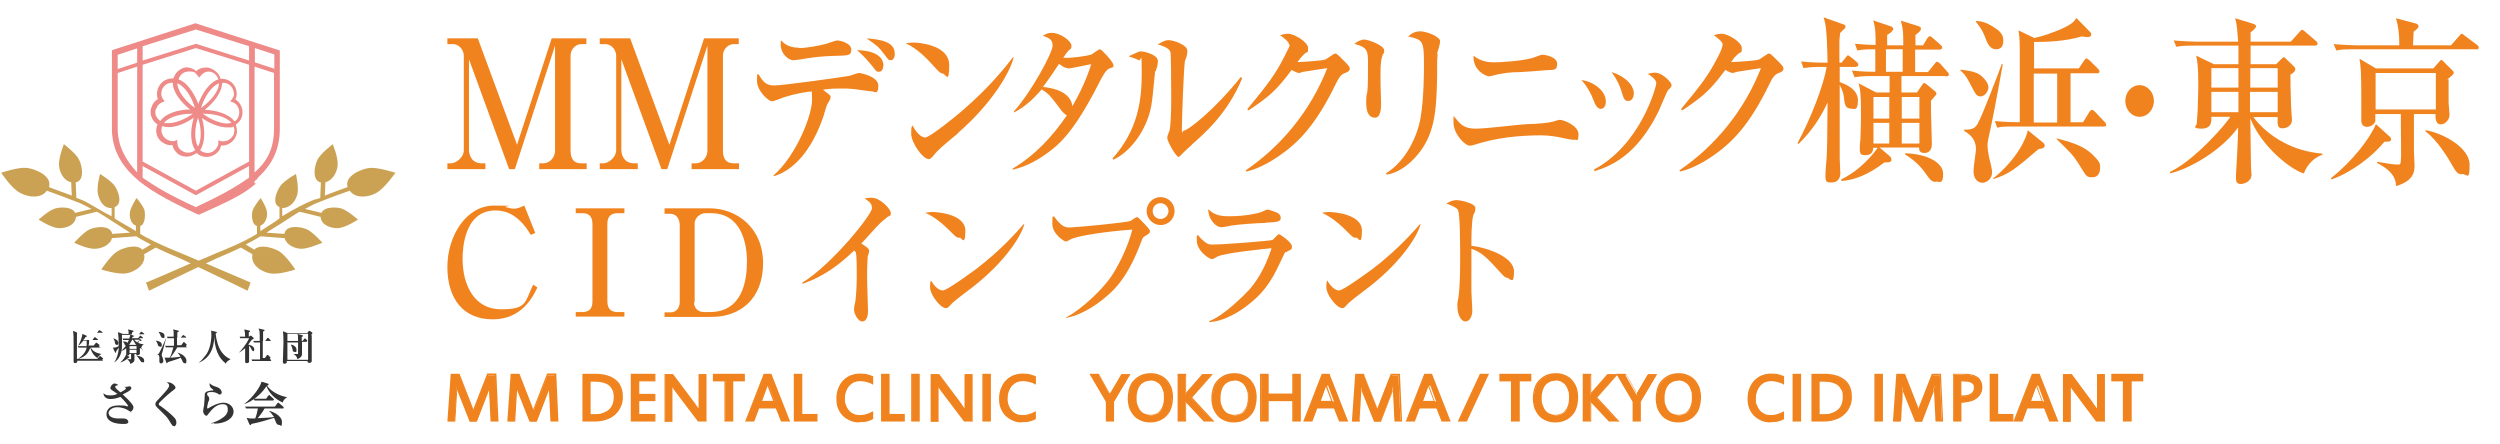 <svg width="822" height="146" viewBox="0 0 822 146" fill="none" xmlns="http://www.w3.org/2000/svg">
<path d="M33.9 118.6H25.4V119C25.4 119.2 24.9 119.4 24.7 119.4C24.2 119.4 24.2 119 24.2 118.8V112.9C24.2 111.2 24.2 109.7 24 108.8L25.5 109.4H31.9L32.4 108.8C32.4 108.8 32.4 108.6 32.6 108.6H32.8L33.7 109.2V109.4C33.7 109.6 33.7 109.4 33.5 109.4H25.3V118H32L32.6 117.3C32.6 117.3 32.6 117.1 32.8 117.1H33L33.9 117.8V118C33.9 118.2 33.9 118 33.7 118V118.3L33.9 118.7V118.6ZM33.2 114.3H29.9C30.5 115.6 31.9 116.1 33.3 116.4C32.7 116.8 32.6 116.9 32 117.7C30.8 116.9 30 115.7 29.7 114.2C29.5 114.8 29.2 115.8 28.1 116.8C27.4 117.4 26.5 117.8 25.6 118C27.7 116.7 28.4 115 28.5 114.3H25.8L25.6 113.8H28.5C28.5 113.5 28.5 113 28.5 112H27.4C26.9 112.6 26.4 113.3 25.7 113.7C26.5 112.4 27.1 110.3 27.1 109.8L28.5 110.4C28.5 110.4 28.5 110.4 28.5 110.6C28.5 110.8 28.2 110.9 28 110.9C28 111.1 27.8 111.4 27.4 111.8H30.4L30.9 111.1C30.9 111.1 30.9 110.9 31.1 110.9H31.3L32.2 111.6V111.8C32.2 112 32.2 111.8 32 111.8H29.3C29.3 112.4 29.3 113.1 29.1 113.6H30.8L31.4 112.9C31.4 112.9 31.4 112.7 31.6 112.7H31.8L32.7 113.4V113.6C32.7 113.8 32.7 113.6 32.5 113.6L32.7 114L32.9 114.4L33.2 114.3Z" fill="#333333"/>
<path d="M47 115C46.6 114.8 46.4 114.7 46 114.4V116.1C46 116.3 46 116.5 45.8 116.6C45.6 116.7 45.4 116.8 45.2 116.8C44.8 116.8 44.8 116.6 44.8 116.4H44.2V118.1C44.2 118.6 44.2 118.8 43.7 119.2C43.4 119.4 43.1 119.6 42.8 119.6C42.8 119 42.3 118.5 41.8 118.1H43.1V116.4H42.5C42.5 116.6 42.5 116.9 41.9 116.9C41.3 116.9 41.5 116.6 41.5 116.5V114.5C40.9 115.1 40.2 115.3 39.9 115.4C40.5 114.8 41 114.1 41.4 113.7C41.2 113.7 41.1 113.5 40.9 113.1C40.9 112.8 40.5 112.5 40.3 112.3C41.2 112.3 41.7 112.3 41.9 112.8C41.9 112.6 42.1 112.4 42.4 111.8H40.5L40.3 111.3H42.5C42.7 110.8 42.7 110.6 42.8 110.1H40.1V113.9C40.1 115.6 39.5 118 37.5 119.2C38.4 118 38.9 116.3 39.1 114.3C38.8 114.7 38.5 115 38.2 115.5C38.2 115.7 38.2 116 38 116C37.8 116 38 116 37.8 115.8L37.1 114.3C37.7 114.3 38.3 114.3 39 113.8V112.6C39 112 39 110.8 38.8 109.2L40.4 109.8H42.3C42.3 109 42.3 108.9 42.1 108.3L43.7 108.7C43.7 108.7 43.9 108.7 43.9 108.9C43.9 109.1 43.7 109.2 43.4 109.3V109.9H45.7L46.2 109.3C46.2 109.3 46.2 109.1 46.4 109.1H46.6L47.4 109.7V109.9C47.4 110.1 47.4 109.9 47.2 109.9H42.6L43.8 110.3C43.8 110.3 44 110.3 44 110.5C44 110.7 43.8 110.7 43.6 110.8C43.6 110.8 43.4 111.1 43.4 111.2H45.4L45.9 110.6C45.9 110.6 45.9 110.4 46.1 110.4H46.3L47 111V111.2C47 111.4 47 111.2 46.8 111.2H45.7L46.5 111.8V112C46.5 112.2 46.3 112.2 46 112C45.8 112 45.5 112.2 45 112.5C46 113.1 47 113.2 47.3 113.2C46.7 113.5 46.5 114.1 46.4 114.5L46.8 114.8L47 115.3V115ZM38.4 113.4C38 113.4 37.9 113.1 37.8 112.8C37.8 112.2 37.6 111.8 37.2 111.3C37.8 111.3 38.9 111.9 38.9 112.7C38.9 113.5 38.6 113.4 38.3 113.4H38.4ZM42.2 117.7C41.5 118.3 40.4 119 39.5 119.2C40.4 118.5 41.2 117.3 41.4 116.7L42.5 117.3V117.5C42.5 117.7 42.3 117.7 42 117.7H42.2ZM43.9 111.7H43.5C42.9 112.6 42.6 113.3 42.4 113.4H44.8C44.2 112.7 43.9 112 43.7 111.7H43.9ZM44.9 113.8H42.6V114.7H44.9V113.8ZM44.9 115H42.6V116.1H44.9V115ZM44.2 111.7C44.2 111.9 44.7 112.3 45.4 112.8C45.6 112.4 45.8 112.1 45.9 111.7H44.2ZM46.8 119.1C46.5 119.1 46.3 118.9 46.1 118.5C45.7 118 45.4 117.3 44.8 116.9C46.2 117.1 47.4 117.6 47.4 118.5C47.4 119.4 47.4 119.1 46.8 119.1Z" fill="#333333"/>
<path d="M52.5 113.9C52 113.9 52 113.7 51.8 113C51.6 112.5 51.5 112.4 51.2 112C51.8 112 53.2 112.4 53.2 113.3C53.2 114.2 52.9 114 52.5 114V113.9ZM53.6 115.1C53.6 115.3 53.2 116.2 53.2 116.4V116.8C53.2 117 53.2 117.1 53.4 117.4C53.7 118.2 53.7 118.4 53.7 118.7C53.7 119.3 53.1 119.5 53 119.5C52.9 119.5 52.4 119.5 52.4 118.8V117.5C52.4 116.9 52 116.6 51.7 116.4C52 116.4 52.3 116.4 52.4 115.9C52.7 115.5 54 112.7 54.7 110.9C54.5 111.5 53.8 114.5 53.6 115V115.1ZM53.5 111.1C53.2 111.1 52.9 110.8 52.7 110.1C52.4 109.5 52.3 109.3 52.1 109.1C52.5 109.1 54.1 109.3 54.1 110.4C54.1 111.5 53.9 111.1 53.5 111.1ZM61.5 114.2H58.3C58 114.8 57.1 116.2 56 117.6C57.1 117.6 58.2 117.4 59.3 117.3C59.3 117.1 58.7 116.2 58.3 115.9C59.7 116.3 61.3 117.3 61.3 118.6C61.3 119.9 60.9 119.4 60.6 119.4C60.3 119.4 60 118.9 60 118.8C60 118.6 59.5 117.8 59.4 117.6C58.7 118 57.6 118.3 55.1 119.1C55.1 119.3 55.1 119.4 54.9 119.4C54.7 119.4 54.7 119.4 54.7 119.2L54.1 117.6H55.8C56.4 116.6 56.8 114.9 57 114.2H54.5L54.3 113.7H57.2V111.2H55.1L54.9 110.7H57.1V109C57.1 109 56.9 108.4 56.9 108.3L58.6 108.7C58.6 108.7 58.8 108.7 58.8 108.9C58.8 109.1 58.5 109.2 58.3 109.3V111H59.4L60 110.4C60 110.4 60 110.2 60.2 110.2H60.4L61.2 110.8V111C61.2 111.2 61.2 111 61 111H58.2V113.5H59.6L60.2 112.7C60.2 112.7 60.2 112.5 60.4 112.5H60.6L61.4 113.3V113.5C61.4 113.7 61.4 113.5 61.2 113.5V113.9L61.5 114.3V114.2Z" fill="#333333"/>
<path d="M74 119.3C72 117.8 70.3 114.6 70.5 109.6C70.5 113.1 69.9 117.4 65.3 119.3C66.6 118.3 67.6 116.8 68 116.3C69.4 114 69.5 110.8 69.5 110.3C69.5 109.3 69.5 108.9 69.3 108.7L71.1 109.1C71.1 109.1 71.3 109.1 71.3 109.3C71.3 109.5 71 109.6 70.9 109.7C71.1 111.8 71.8 114.4 73 115.9C73.9 117.1 74.9 117.7 75.8 118.1C75.2 118.5 74.7 118.7 74.2 119.5H74V119.3Z" fill="#333333"/>
<path d="M83.3 115.4C82.9 115.4 82.8 115.1 82.6 114.7C82.6 114.4 82.1 114 81.9 113.6V118.8C81.9 119.4 81.3 119.4 81.1 119.4C80.6 119.4 80.6 119 80.6 118.8V114.5C79.6 115.3 78.9 115.8 78.5 116C79.4 115.1 81.1 113.1 81.9 111.2H79L78.8 110.7H80.6C80.6 109.2 80.4 108.7 80.3 108.3L82 108.7C82 108.7 82.2 108.7 82.2 108.9C82.2 109.1 82 109.2 81.8 109.3V110.8L82.2 110.4H82.6L83.4 111.1V111.3C83.4 111.5 83.1 111.6 82.8 111.7C82.5 112.1 82.2 112.5 81.6 113.3C82 113.3 83.6 113.8 83.6 114.8C83.6 115.8 83.3 115.4 83 115.4H83.2H83.3ZM89.2 118.7H82.9L82.7 118.2H85.5V112.6H83.5L83.3 112.1H85.4C85.4 108.9 85.4 108.8 85 108L86.7 108.4C86.7 108.4 87 108.4 87 108.6C87 108.8 86.7 108.9 86.5 109V112.1H87.2L87.8 111.3C87.8 111.3 87.8 111.1 88 111.1H88.2L89 111.9V112.1C89 112.3 89 112.1 88.8 112.1H86.4V117.7H87.1L87.7 116.9C87.7 116.9 87.7 116.7 87.9 116.7H88.1L88.9 117.5V117.7C88.9 117.9 88.9 117.7 88.7 117.7L89 118.3L89.2 118.7Z" fill="#333333"/>
<path d="M102.5 110.2V118.5C102.5 119.1 102.5 118.9 102.3 119.1C102.1 119.3 101.9 119.3 101.7 119.3C101.1 119.3 101.1 119 101.1 118.7H94.3V119.2C94.3 119.4 93.8 119.6 93.6 119.6C93.1 119.6 93 119.3 93 119.1C93 118.7 93.2 113.6 93.2 112.6C93.2 111.6 93.2 109.7 93 108.9L94.5 109.5H101L101.4 109C101.4 109 101.6 108.8 101.7 108.8H101.9L102.7 109.4V109.6C102.7 109.8 102.5 109.9 102.2 110.2H102.4H102.5ZM101.3 109.7H94.5V118.3H101.3V109.7ZM101 112.4H99.3V115.8C99.3 116.8 99.3 117 98.8 117.5C98.3 117.9 98 118 97.7 118C97.7 117.3 97.1 116.7 96.5 116.4H98V112.6H94.6L94.4 112.1H98C98 110.4 98 110.4 97.8 109.8L99.3 110.2C99.5 110.2 99.6 110.2 99.6 110.4C99.6 110.6 99.6 110.6 99.2 110.8V112.1H99.5L100 111.5C100 111.5 100 111.3 100.2 111.3H100.4L101 111.9V112.1C101 112.3 101 112.1 100.8 112.1V112.3H101V112.4ZM96.8 115.7C96.3 115.7 96.2 115.2 96.2 114.9C96.2 114.9 96 114 95.6 113.3C96.2 113.3 97.5 113.9 97.5 115C97.5 116.1 97.2 115.7 96.9 115.7H96.8Z" fill="#333333"/>
<path d="M43.3 135.5C43.1 135.5 43 135.5 42.1 134.9C41.7 134.6 40.3 133.9 38.5 133.9C36.7 133.9 35.7 135.1 35.7 135.7C35.7 137.6 38.5 137.6 39 137.6C39.5 137.6 40.4 137.6 40.6 137.6C42 137.6 42.2 138.5 42.2 138.7C42.2 139.4 41.2 139.4 40.7 139.4C35.8 139.4 35 137.4 35 136.3C35 135.2 35.4 134.6 36 134.1C36.7 133.5 37.9 133.3 39.2 133.3C40.5 133.3 41.1 133.3 41.7 133.6H41.9C41.9 133.6 42.1 133.6 42.1 133.4C42.1 133.2 40.6 131.4 39.6 130.5C38.6 130.9 37.5 131.2 36.3 131.2C35.1 131.2 34.1 130.6 34 129.3C34.4 129.6 34.8 130 36 130C37.2 130 37.5 130 38.6 129.5C37.8 128.9 37.4 128.7 37.1 128.5C36.5 128.1 36.3 127.9 36.3 127.6C36.3 127 37 126.1 37.6 126.1C38.2 126.1 38.4 126.3 38.9 126.6C38.9 126.6 38.3 126.8 38.2 126.8C38 126.8 37.9 127 37.9 127.2C37.9 127.6 38.6 128.2 39.6 129C40.6 128.5 41.4 128 41.4 127.7C41.4 127.4 41.4 127.5 40.8 127.2H41.6C41.8 127.2 42.4 127 42.5 127C42.9 127 43.2 127.3 43.2 127.6C43.2 128.4 41.1 129.3 40.3 129.7C40.5 129.7 41 130.4 41.2 130.5C42 131.2 43.4 132.7 43.7 133.3C43.7 133.5 43.9 133.7 43.9 133.8C43.9 134.5 43.4 135.3 43 135.3V135.6L43.3 135.5Z" fill="#333333"/>
<path d="M57.2 140.1C56.8 140.1 56.7 140.1 55.7 138.4C55 137.1 54.3 136.6 51.7 134C51.1 133.4 51.1 133.2 51.1 132.9C51.1 132.6 51.1 132.3 51.8 131.6C54.3 128.9 55.6 127.6 55.6 126.8C55.6 126 55 125.9 54.7 125.7C54.9 125.7 55 125.7 55.3 125.7C56.5 125.7 57.7 126.9 57.7 127.4C57.7 127.9 57.3 128 57 128.3C56.4 128.7 54 130.7 52.6 132.2C52.6 132.2 52.2 132.6 52.2 132.8C52.2 133 52.2 133.3 52.8 133.5C54.1 134.4 56.3 136.2 57.4 137.4C57.7 137.7 58 138.3 58 139C58 139.7 57.6 140.2 57.1 140.2L57.2 140.1Z" fill="#333333"/>
<path d="M70.1 139.2H69.2C70.7 138.8 72.1 138.2 73.3 137.3C74.2 136.7 74.9 135.8 74.9 134.7C74.9 133.6 74.6 132.9 73.2 132.9C70.6 132.9 68.9 135.7 68.5 136.1C68.3 136.4 68.1 136.7 67.9 136.7C67.4 136.7 66.8 136 66.8 135.2C66.8 134.4 67.1 133.5 67.1 133.3C67.1 132.5 67.3 131.4 67.3 130.3C67.3 129.2 67.3 128.7 69.5 128.4H70.1V128.1C69.5 127.7 68.9 127.3 68.9 126.3C68.9 125.3 68.9 126.1 68.9 126C69.7 126.7 69.9 126.8 71.4 127.3C72.7 127.8 72.9 128.7 72.9 129C72.9 129.6 72.5 129.7 72.3 129.7C72.1 129.7 71.8 129.7 71.6 129.4C70.7 128.9 69.8 128.9 69.5 128.9C69.2 128.9 68.1 128.9 68.1 129.5C68.1 130.1 68.3 130 68.5 130.3C68.7 130.5 68.8 130.9 68.8 131.1C68.8 131.3 68.8 131.6 68.5 132.1C68.3 132.7 68.1 133.8 68.1 134C68.1 134.2 68.1 134.3 68.3 134.3C68.5 134.3 69.3 133.7 69.6 133.6C71.3 132.7 72.6 132.4 73.5 132.4C75.4 132.4 76.8 133.8 76.8 135.3C76.8 137.6 74.1 139.3 70.4 139.3V139L70.1 139.2Z" fill="#333333"/>
<path d="M92.9 132.3C90.5 131.3 88.6 129.4 87.6 127C86 129.5 83.1 132 80.2 132.9C83.4 130.5 85.6 127.1 86 125.5L88 126.1C88 126.1 88.3 126.1 88.3 126.4C88.3 126.7 88.1 126.7 87.8 126.8C88.7 128.2 91.1 130 94.4 130.6C93.4 131.2 93.2 131.7 92.9 132.4V132.3ZM93.3 134.3H87C86.3 135.6 85.1 137.1 84.7 137.5C88.4 137.3 89.1 137.3 90.1 137.1C89.5 136.2 89 135.6 88.4 135.1C89.1 135.1 92.7 136.5 92.7 138.7C92.7 140.9 92.3 139.7 91.7 139.7C91.1 139.7 90.9 139.2 90.7 138.8C90.5 138.2 90.4 138 90.1 137.4C88.6 137.9 84.9 139 82.6 139.4C82.6 139.7 82.4 139.8 82.3 139.8C82.2 139.8 82.1 139.6 82 139.5L81.1 137.4C81.6 137.4 81.9 137.6 82.5 137.6H83.9C84.3 136.8 84.6 135.2 84.8 134.3H82.6C81.5 134.3 81.2 134.3 80.9 134.3L80.6 133.7C81.3 133.7 82.1 133.7 82.8 133.7H90.4L91.2 132.6C91.2 132.6 91.4 132.4 91.5 132.4C91.6 132.4 91.7 132.4 91.8 132.6L93.1 133.7C93.1 133.7 93.3 133.9 93.3 134C93.3 134.2 93.1 134.2 93 134.2H93.2L93.3 134.3ZM89.9 131.7H85.4C84.5 131.7 84.1 131.7 83.7 131.7L83.4 131.1C84.3 131.1 85.4 131.1 85.6 131.1H87.5L88.2 130.1C88.2 130.1 88.4 129.9 88.5 129.9C88.6 129.9 88.7 129.9 88.8 130.1L89.9 131.1C89.9 131.1 90.1 131.3 90.1 131.4C90.1 131.6 89.9 131.6 89.8 131.6L89.9 131.7Z" fill="#333333"/>
<path d="M64.4 7.6L36.8 16.5V42.3C36.8 48.6 39.4 53.7 44.2 58.2C48.3 62 54.3 65.5 64.4 70.2L64.9 70.4L65.4 70.6C74.5 66.5 80.1 64 84.2 60.3H83.7V59.5C84.6 59.1 84.5 58.8 84.9 58.3C89.8 53.8 92 48.7 92 42.4V16.6L64.4 7.7V7.6ZM90.2 22.6L83.8 20.5V15.8L90.2 17.9V22.6ZM81.9 15.2V19.9L64.4 14.4L46.9 19.9V15.2L64.4 9.7L81.9 15.2ZM81.9 53.1L64.4 62.7L46.9 53.1V21.3L64.4 15.8L81.9 21.3V53.1ZM45.1 15.9V20.6L38.7 22.7V18L45.1 15.9ZM38.7 42.3V24L45.1 21.9V56.7C41.4 52.7 38.7 48.1 38.7 42.3ZM64.4 68.1C57.1 64.8 51.5 61.7 46.9 58.4V54.6L64.4 64.2L81.9 54.6V58.4C77.3 61.7 71.7 64.7 64.4 68.1ZM83.7 56.7V21.9L90.1 24V42.3C90.1 48.2 88.3 52.7 83.7 56.7Z" fill="#EE8A88"/>
<path d="M61.8 22.1C60.4 22.1 59.2 22.7 58.3 23.6C57.7 24.2 57.3 25 57 25.8H56.6C54.4 25.8 52.6 27.2 51.9 29.2C51.5 30.4 51.5 31.6 51.9 32.6C50.9 33.2 50.2 34 49.8 35.3C49.3 36.6 49.5 38 50.1 39.1C50.5 39.8 51.1 40.5 51.8 40.9C51.4 41.7 51.3 42.6 51.4 43.6C51.6 44.9 52.3 46.1 53.4 46.8C54.4 47.5 55.6 47.9 56.7 47.7C56.9 48.8 57.5 49.7 58.5 50.6C59.3 51.2 60.3 51.5 61.4 51.5C62.5 51.5 63.7 51 64.6 50.3C65.5 51.1 66.6 51.6 67.9 51.6C69.2 51.6 69.9 51.2 70.8 50.7C71.8 50 72.5 49 72.7 47.8C73.8 48 74.9 47.6 75.9 46.9C77 46.1 77.6 45 77.9 43.7C77.9 42.8 77.9 41.9 77.5 41C78.2 40.5 78.8 39.9 79.2 39.2C79.8 38 79.9 36.7 79.5 35.4C79.1 34.2 78.4 33.3 77.4 32.7C77.9 31.7 78 30.6 77.6 29.3C77 27.3 75.1 25.9 72.9 25.9C70.7 25.9 72.7 25.9 72.5 25.9C72.3 25.1 71.9 24.3 71.2 23.7C70.3 22.8 69 22.2 67.7 22.2C66.4 22.2 65.3 22.6 64.5 23.4C63.7 22.6 62.7 22.2 61.4 22.2H61.8V22.1ZM65.1 48.2C63.8 46 64 41.9 65.1 38.7C66.2 41.9 66.4 46 65.1 48.2ZM63.4 37.4C60.9 39.2 57.7 40.5 55.4 40.5C53.1 40.5 54.4 40.5 54 40.3C55.7 38.3 59.8 37.4 62.9 37.4C66 37.4 63.2 37.4 63.4 37.4ZM67.2 37.4C70.3 37.4 74.4 38.3 76.1 40.4C75.7 40.4 75.3 40.6 74.7 40.6C72.4 40.6 69.2 39.3 66.7 37.4H67.2ZM66.1 35.5C67.1 32.1 69.4 28.4 72 27.4C72 30.1 69.1 33.4 66.1 35.5ZM58.3 27.4C60.8 28.3 63.1 32 64.1 35.5C61.2 33.5 58.4 30.1 58.3 27.4ZM51.4 35.7C51.8 34.6 52.4 34 53.4 33.6L54.2 33.3L53.6 32.6C53 31.8 52.9 30.8 53.2 29.7C53.7 28.2 55 27.2 56.6 27.2C58.2 27.2 56.6 27.2 56.8 27.2C56.8 30.2 59.5 33.7 62.5 36C58.8 36 54.5 37.2 52.7 39.8C52.2 39.4 51.8 39 51.5 38.5C51 37.7 50.9 36.7 51.3 35.7H51.4ZM59.7 49.5C58.8 48.9 58.3 48 58.3 46.9V46L57.5 46.3C56.5 46.6 55.6 46.3 54.6 45.7C53.8 45.1 53.3 44.3 53.1 43.3C53.1 42.7 53.1 42 53.3 41.5H53.5C54.1 41.7 54.7 41.8 55.4 41.8C58.2 41.8 61.3 40.4 63.7 38.7C62.6 42.4 62.4 46.8 64.2 49.3C63.6 49.9 62.7 50.2 61.8 50.2C60.9 50.2 60.3 49.9 59.7 49.5ZM77 43.4C77 44.3 76.4 45.1 75.5 45.8C74.6 46.4 73.7 46.6 72.6 46.4L71.8 46.1V47C71.8 48 71.2 48.9 70.3 49.6C69.7 50.1 68.9 50.3 68.2 50.3C67.5 50.3 66.5 50 65.8 49.4C67.5 46.9 67.5 42.5 66.4 38.8C68.8 40.5 72 41.9 74.7 41.9C77.4 41.9 76.1 41.9 76.6 41.6H76.8C77.1 42.2 77.1 42.9 77 43.4ZM73.3 27.2C74.9 27.2 76.2 28.2 76.7 29.7C77.1 30.8 77 31.7 76.3 32.6L75.7 33.3L76.5 33.6C77.5 34 78.2 34.7 78.5 35.8C78.8 36.7 78.7 37.7 78.3 38.6C78 39.2 77.7 39.6 77.1 39.9C75.3 37.4 70.8 36.2 67.3 36.1C70.3 33.8 73 30.3 73 27.4H73.2L73.3 27.2ZM68.3 23.5C70 23.5 71.3 24.5 71.8 26.1C68.9 27 66.5 30.6 65.2 34.2C63.9 30.6 61.4 27 58.7 26.1C59.2 24.5 60.4 23.5 62.2 23.5C64 23.5 64.2 23.9 64.9 24.8L65.5 25.5L66.1 24.8C66.7 24 67.7 23.5 68.8 23.5H68.5H68.3Z" fill="#EE8A88"/>
<path d="M121.6 55.2C118.8 55.5 113.1 57.9 114.3 61.5C112.9 62 109.9 63.1 106.8 64.3L107 59.9C109.3 59.4 110.8 56.7 111 54.5C111.3 51.8 109.4 47.4 109.4 47.4C109.4 47.4 105.6 50.3 104.5 52.3C103.4 54.3 102.4 59.3 105.5 60L105.3 65.1C104.7 65.3 103.7 65.6 103.2 65.7C100.6 66.7 96.5 68.8 92.8 71.1V68.4C95.6 68.4 97.3 65.9 97.8 63.8C98.3 61.4 97.3 57.2 97.3 57.2C97.3 57.2 93.4 59.4 92.2 61.1C91 62.8 89.2 67 91.9 68.1V71.8C91 72.5 89.9 73.3 88.7 74C87.5 74.7 86.6 75.4 85.6 76V74.2C87.3 73.6 88 71.3 87.8 69.8C87.6 68 85.7 65.1 85.7 65.1C85.7 65.1 83.6 67.7 83.1 69.1C82.6 70.5 82.7 73.8 84.5 74.3V76.9C83.9 77.3 83.2 77.6 82.8 77.9C79.2 79.9 75.9 81.3 71.2 83.2C70.4 83.6 68.1 84.5 65.3 85.7C62.5 84.5 60.2 83.5 59.4 83.2C54.7 81.3 51.4 79.8 47.8 77.9C47.3 77.6 46.8 77.3 46.1 76.9V74.3C47.8 73.8 47.8 70.6 47.5 69.1C47 67.5 44.9 65.1 44.9 65.1C44.9 65.1 43 68 42.7 69.8C42.5 71.5 43.1 73.7 44.7 74.2V76C43.8 75.4 42.5 74.7 41.3 74C40.2 73.3 38.6 72.5 37.7 71.8V68.1C40.5 67 38.9 62.8 37.7 61.1C36.5 59.4 32.9 57.2 32.9 57.2C32.9 57.2 31.7 61.4 32.2 63.8C32.7 65.9 33.9 68.5 36.7 68.4V71.1C32.1 68.8 29.3 66.7 26.8 65.7C26.2 65.5 25.7 65.2 25.1 65.1L24.9 60C28 59.3 27 54.3 25.9 52.3C24.8 50.3 21 47.4 21 47.4C21 47.4 19.2 51.9 19.4 54.5C19.6 56.7 21 59.5 23.4 59.9L23.6 64.3C20.5 63.1 17.4 62.1 16.1 61.5C17.3 57.9 11.6 55.5 8.8 55.2C5.9 54.9 0.4 56.8 0.4 56.8C0.4 56.8 3.7 61.9 6.6 63.4C9.2 64.9 13.5 65.4 15.4 62.7C17.1 63.3 21.7 65 26.1 66.7C27.2 67.2 28.6 67.9 30.1 68.7L24.7 70C23.8 67.9 19.7 68 18 68.6C16 69.2 12.7 72.2 12.7 72.2C12.7 72.2 16.5 74.7 19 75C21.4 75.2 24.7 74.2 25 71.3L31.9 69.6C34.8 71.3 37.9 73.4 40.6 75.1C41.4 75.6 42.2 76.1 42.8 76.5L36.9 76.9C36.3 73.9 31.5 74.5 29.5 75.4C27.5 76.3 24.4 79.8 24.4 79.8C24.4 79.8 28.6 81.9 31.2 81.8C33.4 81.8 36.3 80.5 36.8 78.3L44.8 77.7C45.5 78.2 46.2 78.5 46.8 78.9C47.7 79.4 48.6 79.9 49.6 80.4L46.8 82.1C45 80.1 40.5 81.4 38.5 82.7C36.3 84.1 33.3 88.6 33.3 88.6C33.3 88.6 38.5 90.3 41.5 89.9C44.4 89.4 48.1 87 47.4 83.6L51.2 81.4C53.7 82.6 56.4 83.8 59.3 85C59.9 85.3 61.1 85.8 62.7 86.6C56.1 89.5 48.2 92.9 48 92.9L49 95.6C49 95.6 58.6 90.9 65.2 87.8C71.8 90.9 81.2 95.5 81.4 95.6L82.4 92.9C82.4 92.9 74.3 89.4 67.7 86.6C69.3 85.9 70.5 85.3 71.1 85C74 83.8 76.7 82.6 79.2 81.4L83 83.6C82.3 87.1 85.9 89.4 88.9 89.9C91.9 90.4 97.1 88.6 97.1 88.6C97.1 88.6 94.2 84.2 91.9 82.7C90 81.5 85.5 80.1 83.6 82.1L80.8 80.4C81.7 79.9 82.6 79.4 83.6 78.9C84.2 78.5 84.9 78.2 85.6 77.7L93.6 78.3C94.2 80.6 97 81.8 99.2 81.8C101.4 81.8 106 79.8 106 79.8C106 79.8 103 76.4 100.9 75.4C98.9 74.5 94 73.8 93.5 76.9L87.6 76.5C88.3 76 89.1 75.6 89.8 75.1C92.7 73.4 95.8 71.2 98.5 69.6L105.4 71.3C105.6 74.1 109 75.2 111.4 75C113.9 74.7 117.7 72.2 117.7 72.2C117.7 72.2 114.4 69.3 112.4 68.6C110.6 68 106.6 67.9 105.7 70L100.3 68.7C101.8 67.9 103.2 67.1 104.3 66.7C108.5 65 113.2 63.3 115 62.7C116.9 65.4 121.2 64.9 123.8 63.4C126.7 61.7 130 56.8 130 56.8C130 56.8 124.5 55 121.6 55.2Z" fill="#CBA253"/>
<path d="M174.5 77.2C170.6 70.6 166.4 69.2 162.9 69.2C152.6 69.2 152.1 81.9 152.1 85.1C152.1 93.8 156 101.7 164.7 101.7C173.4 101.7 172.5 99.4 175.3 93.6L176.7 94.5C175.3 97.4 171.7 105 162 105C152.3 105 147.1 98.2 147.1 87.8C147.1 77.4 153.4 67.6 162.4 67.6C171.4 67.6 165.1 67.8 166.3 68.1C167.8 68.5 168.3 68.6 168.9 68.6C169.5 68.6 170.3 68.6 172.4 67.6L176 76.6L174.6 77.2H174.5Z" fill="#F0831E"/>
<path d="M189.3 102.6H191.5C194.3 102.6 194.8 100.8 194.8 99V73.7C194.8 70.8 193.3 70.1 191.5 70.1H189.3V68.5H205.3V70.1H203.1C200.3 70.1 199.7 71.8 199.7 73.7V99C199.7 101.9 201.2 102.6 203.1 102.6H205.3V104.1H189.3V102.6Z" fill="#F0831E"/>
<path d="M218.4 68.5H233.4C242.1 68.5 250.9 74.8 250.9 86.5C250.9 98.2 243.5 104.2 233.9 104.2H218.5V102.7H220.6C222 102.7 223.5 101.6 223.5 99.3V74.1C223.5 72 222.4 70.3 220.4 70.3H218.5V68.7V68.5H218.4ZM228.2 99.4C228.2 101 229.2 102.6 231.5 102.6H233.4C244.2 102.6 245.6 92.1 245.6 86C245.6 79.9 243.7 70.1 233.8 70.1H231.8C230.6 70.1 228.4 71.3 228.4 73.5V99.4H228.2Z" fill="#F0831E"/>
<path d="M291.3 71.8C289.9 72.8 289.4 73.4 288.1 74.7C287.3 75.6 283.9 79.3 283.2 80.1C284.1 80.6 285.8 81.7 285.8 82.4C285.8 83.1 285.3 84.1 285.3 84.4C285.3 84.7 285.1 87.3 285.1 90.5C285.1 93.7 285.4 100.8 285.4 102.4C285.4 104 284.9 105.7 283.5 105.7C282.1 105.7 280.8 103.1 280.8 101.8C280.8 100.5 281.3 99.1 281.3 98.7C281.6 95.9 281.7 93.2 281.7 90.4C281.7 87.6 281.7 84.1 281.4 83.1C281.4 82.9 281.2 82.6 280.8 82.4C273.4 89.6 267.6 92 263.9 93.3L263.7 93C273.7 86.9 286.7 70.5 286.7 68.5C286.7 66.5 285.4 66.2 284.3 65.2C284.9 65.2 285.5 65 286.5 65C289.5 65 292.9 68.8 292.9 70C292.9 71.2 292.7 70.7 291.4 71.6V71.8H291.3Z" fill="#F0831E"/>
<path d="M315.4 78.2C314.5 78.2 313.9 77.5 312.3 75.9C308.3 71.9 305.9 70.8 304.2 69.9C305.1 69.9 305.7 69.7 306.6 69.7C308.2 69.7 317.4 70.4 317.4 75.8C317.4 81.2 316.2 78.1 315.5 78.1L315.4 78.2ZM319.8 94.4C318 95.8 315.1 97.9 313.4 99.4C313.1 99.6 312 100.9 311.7 101.1C311.5 101.3 311.2 101.3 311 101.3C309.2 101.3 305.8 96.9 305.8 94.5C305.8 92.1 306 92.9 306.1 92.2C307.6 94.8 309.1 95.5 310 95.5C311.4 95.5 319.5 89.5 321.3 88.2C329.3 82 333.9 76.7 336.6 73.7H336.8C336 77 331.1 85.6 319.8 94.4Z" fill="#F0831E"/>
<path d="M350.7 104.3C356 101.4 362.1 95.4 364.8 91.7C367.4 88.2 370.9 81.2 372.3 75.5C364.5 76 354 77.5 351.8 78.8C351.5 79 350.8 79.4 350.4 79.4C350 79.4 346 77.1 346 73.5C346 69.9 346.3 71.7 346.6 71.1C346.9 71.6 347.5 72.6 349 73.9C349.8 74.5 350.4 74.8 351.7 74.8C353 74.8 370 73.3 371.8 72.6C372.1 72.4 373.4 71.4 373.8 71.4C374.2 71.4 374.4 71.6 376.1 73.4C377.9 75.3 378.1 75.6 378.1 76.1C378.1 76.6 377.9 76.8 376.2 77.8C375.7 78.1 375.7 78.3 375.1 79.8C371 90.8 366.6 95.1 364.2 97.1C360.6 100.4 354.9 103.9 350.5 104.5V104.2H350.7V104.3ZM386.2 69.4C386.2 72 384.1 74 381.6 74C379.1 74 377 71.9 377 69.4C377 66.9 379.1 64.8 381.6 64.8C384.1 64.8 386.2 66.8 386.2 69.4ZM379 69.4C379 70.9 380.2 72 381.6 72C383 72 384.2 70.8 384.2 69.4C384.2 68 383 66.8 381.6 66.8C380.2 66.8 379 67.9 379 69.4Z" fill="#F0831E"/>
<path d="M422.7 82.8C422.5 83 422.3 83.3 421.3 85.5C419.1 90.1 416.9 95.1 410.8 99.9C408.4 101.9 402.8 105.7 397.6 105.9V105.6C402.6 103.7 409.4 96.7 410.8 95.2C412.9 92.8 415.9 88.5 418.1 81.6C415.2 81.9 403.2 83.1 400.4 84.3C400.1 84.5 398.9 85.2 398.5 85.2C397.5 85.2 393.5 82.4 393.5 79.1C393.5 75.8 393.5 78.1 393.9 77.3C394.3 77.8 394.8 78.5 396.1 79.5C397.2 80.4 397.6 80.4 399 80.4C402.3 80.4 417.7 79.2 418.4 78.9C418.8 78.7 420.1 77 420.5 77C420.9 77 424.8 79.7 424.8 81C424.8 82.3 424.3 82 422.9 82.9H422.7V82.8ZM416.2 73.3C413.9 73.3 406.7 73.8 404.7 74.2C402.5 74.6 402.3 74.7 401.6 74.7C399.3 74.7 397.1 71.3 397.3 68.8C399.6 71.1 402.3 71.1 404.2 71.1C409.7 71.1 413.5 70.1 414.1 69.9C414.6 69.9 416.3 68.9 416.7 68.9C417.1 68.9 419.2 69.6 419.8 69.9C420.5 70.2 421.1 70.7 421.1 71.7C421.1 72.7 420.3 73.1 416.3 73.2H416.2V73.3Z" fill="#F0831E"/>
<path d="M445.8 78.2C444.9 78.2 444.3 77.5 442.7 75.9C438.7 71.9 436.3 70.8 434.6 69.9C435.5 69.9 436.1 69.7 437 69.7C438.6 69.7 447.8 70.4 447.8 75.8C447.8 81.2 446.6 78.1 445.9 78.1L445.8 78.2ZM450.1 94.4C448.3 95.8 445.4 97.9 443.7 99.4C443.4 99.6 442.3 100.9 442 101.1C441.8 101.3 441.5 101.3 441.3 101.3C439.5 101.3 436.1 96.9 436.1 94.5C436.1 92.1 436.3 92.9 436.4 92.2C437.9 94.8 439.4 95.5 440.3 95.5C441.7 95.5 449.8 89.5 451.6 88.2C459.6 82 464.2 76.7 466.9 73.7H467.1C466.3 77 461.4 85.6 450.1 94.4Z" fill="#F0831E"/>
<path d="M495.9 91.4C495.1 91.4 494.5 90.9 493.8 90.1C488.7 84.5 487.4 83.1 483.8 81.8V95.8C483.8 96.8 484.1 101.2 484.1 102.1C484.1 104.2 483.1 105.7 481.8 105.7C480.5 105.7 479.2 103.6 479.2 100.9C479.2 98.2 479.2 100.2 479.5 98C480.1 94 480.1 87.9 480.1 85C480.1 82.1 480.1 71.2 479.5 69.4C479.3 68.8 479.2 68.3 475.6 66.9C476.4 66.4 477.6 65.8 478.9 65.8C480.2 65.8 485.1 66.8 485.1 68.4C485.1 70 484.5 70.4 484.4 70.8C483.8 73.2 483.8 78.1 483.8 80.8C489.4 81.5 497.8 84.6 497.8 89.2C497.8 93.8 496.7 91.6 495.8 91.6H496V91.4H495.9Z" fill="#F0831E"/>
<path d="M163.6 138.4H161.5L161 128.5V126.7C161 126.9 161 127.1 160.8 127.3C160.6 127.5 160.7 127.7 160.6 127.9C160.5 128.1 160.5 128.2 160.5 128.4V128.7L156.7 138.6H154.6L150.7 128.7C150.7 128.7 150.7 128.5 150.6 128.4C150.5 128.3 150.5 128.1 150.4 127.9C150.3 127.7 150.3 127.5 150.2 127.3C150.1 127.1 150.1 126.9 150.1 126.7V128.7L149.5 138.5H147.4L148.5 123.3H151L155.4 134.5C155.4 134.6 155.4 134.7 155.5 134.9C155.6 135.1 155.5 135.2 155.6 135.4C155.7 135.6 155.6 135.7 155.7 135.9C155.8 136.1 155.7 136.2 155.7 136.3V135.9C155.7 135.9 155.7 135.6 155.8 135.4C155.9 135.2 155.8 135.1 155.9 134.9C156 134.7 155.9 134.6 156 134.5L160.3 123.4H162.9L163.6 138.6V138.4Z" fill="#F0831E"/>
<path d="M163.9 138.6H161.3L160.8 128.4V128.1C160.8 128.3 160.8 128.4 160.7 128.5L156.8 138.6H154.4L150.4 128.5C150.4 128.5 150.4 128.3 150.3 128.2V128.6L149.7 138.6H147.1L148.2 122.9H151.1L155.5 134.2C155.5 134.3 155.5 134.4 155.6 134.6V134.9C155.6 134.8 155.6 134.6 155.7 134.5C155.7 134.3 155.7 134.2 155.8 134.1L160.2 122.8H163.2L163.9 138.5V138.6ZM161.8 138.1H163.4L162.7 123.4H160.5L156.2 134.4C156.2 134.4 156.2 134.6 156.1 134.8C156.1 134.9 156.1 135.1 156 135.3C156 135.5 156 135.6 155.9 135.8V136.2L155.7 137.5L155.5 136.2V135.8C155.5 135.6 155.5 135.5 155.4 135.3C155.3 135.1 155.4 135 155.3 134.9C155.3 134.8 155.3 134.6 155.2 134.5L150.9 123.5H148.8L147.8 138.2H149.4L150 128.6V124.3L150.5 126.6C150.5 126.8 150.5 127 150.6 127.1L150.8 127.6C150.8 127.8 150.9 127.9 151 128.1C151 128.2 151 128.3 151.1 128.4L154.9 138.2H156.6L160.4 128.4V127.6C160.6 127.4 160.7 127.2 160.7 127C160.7 126.8 160.8 126.6 160.9 126.4L161.4 124.5V128.3L161.9 138L161.8 138.1Z" fill="#F0831E"/>
<path d="M183.3 138.4H181.2L180.7 128.5V126.7C180.7 126.9 180.7 127.1 180.5 127.3C180.3 127.5 180.4 127.7 180.3 127.9C180.2 128.1 180.2 128.2 180.2 128.4V128.7L176.4 138.6H174.3L170.4 128.7C170.4 128.7 170.4 128.5 170.3 128.4C170.2 128.3 170.2 128.1 170.1 127.9C170 127.7 170 127.5 169.9 127.3C169.8 127.1 169.8 126.9 169.8 126.7V128.7L169.2 138.5H167.1L168.2 123.3H170.7L175.1 134.5C175.1 134.6 175.1 134.7 175.2 134.9C175.3 135.1 175.2 135.2 175.3 135.4C175.4 135.6 175.3 135.7 175.4 135.9C175.5 136.1 175.4 136.2 175.4 136.3V135.9C175.4 135.9 175.4 135.6 175.5 135.4C175.6 135.2 175.5 135.1 175.6 134.9C175.7 134.7 175.6 134.6 175.7 134.5L180 123.4H182.6L183.3 138.6V138.4Z" fill="#F0831E"/>
<path d="M183.6 138.6H181L180.5 128.4V128.1C180.5 128.3 180.5 128.4 180.4 128.5L176.5 138.6H174.1L170.1 128.5C170.1 128.5 170.1 128.3 170 128.2V128.6L169.4 138.6H166.8L167.9 122.9H170.8L175.2 134.2C175.2 134.3 175.2 134.4 175.3 134.6V134.9C175.3 134.8 175.3 134.6 175.4 134.5C175.4 134.3 175.4 134.2 175.5 134.1L179.9 122.8H182.9L183.6 138.5V138.6ZM181.4 138.1H183L182.3 123.4H180.1L175.8 134.4C175.8 134.4 175.8 134.6 175.7 134.8C175.7 134.9 175.7 135.1 175.6 135.3C175.6 135.5 175.6 135.6 175.5 135.8V136.2L175.3 137.5L175.1 136.2V135.8C175.1 135.6 175.1 135.5 175 135.3C174.9 135.1 175 135 174.9 134.9C174.9 134.8 174.9 134.6 174.8 134.5L170.5 123.5H168.4L167.4 138.2H169L169.6 128.6V124.3L170.1 126.6C170.1 126.8 170.1 127 170.2 127.1L170.4 127.6C170.4 127.8 170.5 127.9 170.6 128.1C170.6 128.2 170.6 128.3 170.7 128.4L174.5 138.2H176.2L180 128.4V127.6C180.2 127.4 180.3 127.2 180.3 127C180.3 126.8 180.4 126.6 180.5 126.4L181 124.5V128.3L181.5 138L181.4 138.1Z" fill="#F0831E"/>
<path d="M204.6 130.5C204.6 131.7 204.4 132.8 203.9 133.7C203.4 134.6 202.9 135.5 202.1 136.2C201.3 136.9 200.4 137.4 199.3 137.8C198.2 138.2 197 138.4 195.7 138.4H191.7V123.2H195.8C197.2 123.2 198.4 123.4 199.5 123.7C200.6 124 201.5 124.5 202.2 125.1C202.9 125.7 203.5 126.5 203.9 127.4C204.3 128.3 204.5 129.4 204.5 130.6H204.6V130.5ZM202.2 130.5C202.2 129.6 202.1 128.8 201.8 128.1C201.5 127.4 201.1 126.9 200.5 126.4C199.9 125.9 199.3 125.6 198.5 125.4C197.7 125.2 196.8 125.1 195.8 125.1H194V136.3H195.6C196.6 136.3 197.5 136.2 198.3 135.9C199.1 135.6 199.8 135.2 200.4 134.7C201 134.2 201.4 133.6 201.7 132.8C202 132 202.2 131.3 202.2 130.4V130.5Z" fill="#F0831E"/>
<path d="M195.7 138.6H191.5V122.9H195.9C197.3 122.9 198.6 123.1 199.6 123.4C200.7 123.7 201.6 124.2 202.4 124.8C203.2 125.4 203.8 126.2 204.2 127.2C204.6 128.1 204.8 129.2 204.8 130.5C204.8 131.8 204.6 132.8 204.1 133.8C203.7 134.8 203 135.7 202.2 136.4C201.4 137.1 200.4 137.7 199.3 138C198.2 138.4 197 138.6 195.6 138.6H195.7ZM192 138.1H195.7C197 138.1 198.1 137.9 199.2 137.6C200.2 137.2 201.2 136.7 201.9 136C202.7 135.3 203.2 134.5 203.7 133.6C204.2 132.7 204.3 131.6 204.3 130.5C204.3 129.4 204.1 128.3 203.7 127.4C203.3 126.5 202.8 125.8 202.1 125.2C201.4 124.6 200.5 124.2 199.5 123.9C198.5 123.6 197.2 123.4 195.9 123.4H192V138.1ZM195.6 136.7H193.8V124.9H195.8C196.8 124.9 197.7 125 198.5 125.2C199.3 125.4 200 125.8 200.6 126.2C201.2 126.7 201.6 127.3 201.9 128C202.2 128.7 202.4 129.5 202.4 130.5C202.4 131.5 202.2 132.3 201.9 133C201.6 133.8 201.1 134.4 200.5 135C199.9 135.5 199.2 135.9 198.3 136.2C197.5 136.5 196.5 136.6 195.5 136.6L195.6 136.7ZM194.3 136.2H195.6C196.6 136.2 197.5 136.1 198.2 135.8C199 135.5 199.6 135.2 200.2 134.7C200.7 134.2 201.2 133.6 201.4 132.9C201.7 132.2 201.8 131.4 201.8 130.6C201.8 129.8 201.7 128.9 201.4 128.3C201.1 127.7 200.7 127.1 200.2 126.7C199.7 126.3 199 126 198.3 125.8C197.5 125.6 196.7 125.5 195.7 125.5H194.2V136.3L194.3 136.2Z" fill="#F0831E"/>
<path d="M215.3 138.4H207.7V123.2H215.3V125.2H210V129.8H215.3V131.7H210V136.4H215.3V138.3V138.4Z" fill="#F0831E"/>
<path d="M215.5 138.6H207.4V122.9H215.5V125.4H210.2V129.5H215.5V131.9H210.2V136.1H215.5V138.5V138.6ZM208 138.1H215.1V136.7H209.8V131.5H215.1V130.1H209.8V125H215.1V123.5H208V138.2V138.1Z" fill="#F0831E"/>
<path d="M231.9 138.4H229.6L222.2 128.6C222.2 128.6 222.1 128.4 221.9 128.2C221.7 128 221.6 127.8 221.5 127.6C221.4 127.4 221.2 127.2 221.1 126.9C221 126.6 220.9 126.5 220.8 126.4V138.4H218.7V123.2H221.1L228.2 132.7C228.3 132.9 228.5 133.1 228.6 133.3C228.7 133.5 228.9 133.8 229.1 134C229.3 134.2 229.4 134.5 229.5 134.7C229.6 134.9 229.7 135.1 229.8 135.2V123.2H231.9V138.4Z" fill="#F0831E"/>
<path d="M232.1 138.6H229.5L222 128.7C222 128.7 221.9 128.5 221.7 128.3C221.6 128.1 221.4 127.9 221.3 127.7C221.3 127.6 221.1 127.4 221.1 127.3V138.7H218.5V123H221.3L228.5 132.6C228.6 132.8 228.8 133 228.9 133.2C229.1 133.4 229.2 133.7 229.4 133.9C229.4 134 229.6 134.2 229.7 134.3V123H232.3V138.7H232.1V138.6ZM229.7 138.1H231.6V123.4H230V136.2L229.5 135.3C229.5 135.2 229.3 135 229.2 134.8C229.1 134.6 228.9 134.4 228.8 134.1C228.7 133.9 228.5 133.6 228.3 133.4C228.1 133.2 228 133 227.9 132.8L220.9 123.4H218.8V138.1H220.4V125.3L220.9 126.2C220.9 126.3 221.1 126.5 221.2 126.7C221.3 126.9 221.5 127.1 221.6 127.4C221.7 127.6 221.9 127.8 222 128C222.1 128.2 222.2 128.3 222.3 128.4L229.7 138.2V138.1Z" fill="#F0831E"/>
<path d="M244.6 125.2H240.8V138.4H238.5V125.2H234.7V123.2H244.7V125.2H244.6Z" fill="#F0831E"/>
<path d="M241 138.6H238.2V125.4H234.4V122.9H244.9V125.4H241.1V138.6H241ZM238.7 138.1H240.5V124.9H244.3V123.4H234.8V124.9H238.6V138.1H238.7Z" fill="#F0831E"/>
<path d="M259.4 138.4H256.9L255.2 134.1H249.4L247.8 138.4H245.3L251.2 123.2H253.4L259.4 138.4ZM252.6 126.9C252.6 126.8 252.6 126.6 252.5 126.4C252.4 126.2 252.4 126 252.4 125.7C252.4 125.9 252.4 126.2 252.3 126.4C252.2 126.6 252.2 126.8 252.1 126.9L250.3 132H254.7L252.8 126.8H252.6V126.9Z" fill="#F0831E"/>
<path d="M259.8 138.6H256.8L255.1 134.3H249.6L248 138.6H245L251.1 122.9H253.7V123.1L259.8 138.6ZM257.1 138.1H259L253.2 123.4H251.3L245.6 138.1H247.5L249.1 133.8H255.3L257 138.1H257.1ZM254.9 132.3H249.8L251.8 126.9C251.8 126.8 251.9 126.6 252 126.4C252 126.2 252.1 126 252.1 125.8V125.6H252.6V125.8C252.7 126 252.8 126.2 252.8 126.4C252.8 126.6 252.9 126.8 252.9 126.9L254.9 132.4V132.3ZM250.5 131.8H254.2L252.4 127V126.8C252.4 126.9 252.4 127 252.3 127.1L250.6 131.8H250.5Z" fill="#F0831E"/>
<path d="M268.6 138.4H261.3V123.2H263.6V136.4H268.6V138.3V138.4Z" fill="#F0831E"/>
<path d="M268.8 138.6H261V122.9H263.8V136.1H268.8V138.5V138.6ZM261.6 138.1H268.4V136.7H263.4V123.5H261.6V138.2V138.1Z" fill="#F0831E"/>
<path d="M277.6 131C277.6 131.9 277.7 132.6 278 133.3C278.3 134 278.6 134.6 279 135.1C279.4 135.6 280 136 280.6 136.3C281.2 136.6 281.9 136.7 282.7 136.7C283.5 136.7 284.1 136.7 284.8 136.4C285.5 136.1 286.2 135.9 286.8 135.6V137.7C286.2 138 285.6 138.2 284.8 138.4C284 138.6 283.3 138.6 282.4 138.6C281.5 138.6 280.3 138.4 279.5 138C278.7 137.6 277.8 137.1 277.2 136.4C276.6 135.7 276.1 134.9 275.7 134C275.3 133.1 275.2 132 275.2 130.9C275.2 129.8 275.4 128.7 275.8 127.7C276.2 126.7 276.7 125.9 277.4 125.2C278.1 124.5 278.9 123.9 279.8 123.6C280.7 123.3 281.7 123 282.8 123H283.9C284.3 123 284.6 123 285 123.2C285.4 123.4 285.7 123.4 286 123.5C286.3 123.6 286.6 123.7 286.9 123.8V125.9C286.6 125.8 286.3 125.7 286 125.5C285.7 125.3 285.3 125.3 285 125.2C284.7 125.1 284.3 125 283.9 125H282.8C282.1 125 281.4 125.1 280.8 125.4C280.2 125.7 279.6 126.1 279.2 126.6C278.8 127.1 278.4 127.8 278.1 128.5C277.8 129.2 277.7 130.1 277.7 131H277.6Z" fill="#F0831E"/>
<path d="M282.5 138.9C281.4 138.9 280.4 138.7 279.5 138.3C278.6 137.9 277.8 137.4 277.1 136.7C276.4 136 275.9 135.2 275.5 134.2C275.1 133.2 275 132.2 275 131C275 129.8 275.2 128.7 275.6 127.7C276 126.7 276.5 125.8 277.2 125.1C277.9 124.4 278.7 123.8 279.7 123.4C281 122.9 282.4 122.7 284 122.9C284.4 122.9 284.8 122.9 285.1 123.1C285.5 123.1 285.8 123.3 286.1 123.4C286.4 123.4 286.7 123.6 287 123.7H287.1V126.4H286.8C286.5 126.1 286.2 126 285.9 125.9C285.6 125.8 285.2 125.7 284.9 125.6C284.6 125.6 284.2 125.4 283.8 125.4C282.7 125.2 281.7 125.4 280.8 125.7C280.2 126 279.7 126.4 279.2 126.9C278.8 127.4 278.4 128 278.2 128.7C277.9 129.4 277.8 130.2 277.8 131.1C277.8 132 277.9 132.7 278.2 133.3C278.4 134 278.8 134.5 279.2 135C279.6 135.5 280.1 135.8 280.7 136.1C281.9 136.6 283.4 136.6 284.7 136.2C285.4 136 286 135.8 286.7 135.4L287.1 135.2V137.8H287C286.4 138.2 285.7 138.4 285 138.6C284.3 138.8 283.4 138.8 282.6 138.8H282.5V138.9ZM282.8 123.3C281.8 123.3 280.8 123.5 279.9 123.9C279 124.3 278.2 124.8 277.6 125.5C277 126.2 276.4 127 276.1 127.9C275.7 128.8 275.5 129.9 275.5 131C275.5 132.1 275.7 133.1 276 134C276.3 134.9 276.8 135.7 277.4 136.3C278 136.9 278.8 137.5 279.6 137.8C280.5 138.2 281.4 138.3 282.5 138.3C283.6 138.3 284.1 138.3 284.8 138.1C285.4 138 286 137.8 286.6 137.5V136C286.1 136.3 285.5 136.5 284.9 136.6C283.4 137 281.8 137 280.5 136.5C279.8 136.2 279.3 135.8 278.8 135.3C278.3 134.8 278 134.1 277.7 133.4C277.4 132.7 277.3 131.9 277.3 131C277.3 130.1 277.4 129.2 277.7 128.4C278 127.6 278.4 127 278.8 126.4C279.3 125.9 279.9 125.4 280.5 125.1C281.5 124.7 282.6 124.6 283.8 124.7C284.2 124.7 284.6 124.8 284.9 124.9C285.3 124.9 285.6 125.1 286 125.2C286.2 125.2 286.4 125.3 286.6 125.4V123.9C286.4 123.9 286.1 123.7 285.9 123.7C285.6 123.7 285.2 123.5 284.9 123.4C284.5 123.4 284.2 123.4 283.8 123.2H282.7H282.8V123.3Z" fill="#F0831E"/>
<path d="M297.2 138.4H289.9V123.2H292.2V136.4H297.2V138.3V138.4Z" fill="#F0831E"/>
<path d="M297.5 138.6H289.7V122.9H292.5V136.1H297.5V138.5V138.6ZM290.2 138.1H297V136.7H292V123.5H290.2V138.2V138.1Z" fill="#F0831E"/>
<path d="M302.2 138.4H299.9V123.2H302.2V138.4Z" fill="#F0831E"/>
<path d="M302.4 138.6H299.6V122.9H302.4V138.6ZM300.1 138.1H301.9V123.4H300.1V138.1Z" fill="#F0831E"/>
<path d="M319.3 138.4H317L309.6 128.6C309.6 128.6 309.5 128.4 309.3 128.2C309.1 128 309 127.8 308.9 127.6C308.8 127.4 308.6 127.2 308.5 126.9C308.4 126.6 308.3 126.5 308.2 126.4V138.4H306.1V123.2H308.5L315.6 132.7C315.7 132.9 315.9 133.1 316 133.3C316.1 133.5 316.3 133.8 316.5 134C316.7 134.2 316.8 134.5 316.9 134.7C317 134.9 317.1 135.1 317.2 135.2V123.2H319.3V138.4Z" fill="#F0831E"/>
<path d="M319.6 138.6H317L309.5 128.7C309.5 128.7 309.4 128.5 309.2 128.3C309.1 128.1 308.9 127.9 308.8 127.7C308.8 127.6 308.6 127.4 308.6 127.3V138.7H306V123H308.8L316 132.6C316.1 132.8 316.3 133 316.4 133.2C316.6 133.4 316.7 133.7 316.9 133.9C316.9 134 317.1 134.2 317.2 134.3V123H319.8V138.7H319.6V138.6ZM317.2 138.1H319.1V123.4H317.5V136.2L317 135.3C317 135.2 316.8 135 316.7 134.8C316.6 134.6 316.4 134.4 316.3 134.1C316.2 133.9 316 133.6 315.8 133.4C315.6 133.2 315.5 133 315.4 132.8L308.4 123.4H306.3V138.1H307.9V125.3L308.4 126.2C308.4 126.3 308.6 126.5 308.7 126.7C308.8 126.9 309 127.1 309.1 127.4C309.2 127.6 309.4 127.8 309.5 128C309.6 128.2 309.7 128.3 309.8 128.4L317.2 138.2V138.1Z" fill="#F0831E"/>
<path d="M325.6 138.4H323.3V123.2H325.6V138.4Z" fill="#F0831E"/>
<path d="M325.8 138.6H323V122.9H325.8V138.6ZM323.5 138.1H325.3V123.4H323.5V138.1Z" fill="#F0831E"/>
<path d="M331.1 131C331.1 131.9 331.2 132.6 331.5 133.3C331.8 134 332.1 134.6 332.5 135.1C332.9 135.6 333.5 136 334.1 136.3C334.7 136.6 335.4 136.7 336.2 136.7C337 136.7 337.6 136.7 338.3 136.4C339 136.1 339.7 135.9 340.3 135.6V137.7C339.7 138 339.1 138.2 338.3 138.4C337.5 138.6 336.8 138.6 335.9 138.6C335 138.6 333.8 138.4 333 138C332.2 137.6 331.3 137.1 330.7 136.4C330.1 135.7 329.6 134.9 329.2 134C328.8 133.1 328.7 132 328.7 130.9C328.7 129.8 328.9 128.7 329.3 127.7C329.7 126.7 330.2 125.9 330.9 125.2C331.6 124.5 332.4 123.9 333.3 123.6C334.2 123.3 335.2 123 336.3 123H337.4C337.8 123 338.1 123 338.5 123.2C338.9 123.4 339.2 123.4 339.5 123.5C339.8 123.6 340.1 123.7 340.4 123.8V125.9C340.1 125.8 339.8 125.7 339.5 125.5C339.2 125.3 338.8 125.3 338.5 125.2C338.2 125.1 337.8 125 337.4 125H336.3C335.6 125 334.9 125.1 334.3 125.4C333.7 125.7 333.1 126.1 332.7 126.6C332.3 127.1 331.9 127.8 331.6 128.5C331.3 129.2 331.2 130.1 331.2 131H331.1Z" fill="#F0831E"/>
<path d="M336 138.9C334.9 138.9 333.9 138.7 333 138.3C332.1 137.9 331.3 137.4 330.6 136.7C329.9 136 329.4 135.2 329 134.2C328.6 133.2 328.5 132.2 328.5 131C328.5 129.8 328.7 128.7 329.1 127.7C329.5 126.7 330 125.8 330.7 125.1C331.4 124.4 332.2 123.8 333.2 123.4C334.5 122.9 335.9 122.7 337.5 122.9C337.9 122.9 338.3 122.9 338.6 123.1C339 123.1 339.3 123.3 339.6 123.4C339.9 123.4 340.2 123.6 340.5 123.7H340.6V126.4H340.3C340 126.1 339.7 126 339.4 125.9C339.1 125.8 338.7 125.7 338.4 125.6C338.1 125.6 337.7 125.4 337.3 125.4C336.2 125.2 335.2 125.4 334.3 125.7C333.7 126 333.2 126.4 332.7 126.9C332.3 127.4 331.9 128 331.7 128.7C331.4 129.4 331.3 130.2 331.3 131.1C331.3 132 331.4 132.7 331.7 133.3C331.9 134 332.3 134.5 332.7 135C333.1 135.5 333.6 135.8 334.2 136.1C335.4 136.6 336.9 136.6 338.2 136.2C338.9 136 339.5 135.8 340.2 135.4L340.6 135.2V137.8H340.5C339.9 138.2 339.2 138.4 338.5 138.6C337.8 138.8 336.9 138.8 336.1 138.8H336V138.9ZM336.3 123.3C335.3 123.3 334.3 123.5 333.4 123.9C332.5 124.3 331.7 124.8 331.1 125.5C330.5 126.2 329.9 127 329.6 127.9C329.2 128.8 329 129.9 329 131C329 132.1 329.2 133.1 329.5 134C329.8 134.9 330.3 135.7 330.9 136.3C331.5 136.9 332.3 137.5 333.1 137.8C334 138.2 334.9 138.3 336 138.3C337.1 138.3 337.6 138.3 338.3 138.1C338.9 138 339.5 137.8 340.1 137.5V136C339.6 136.3 339 136.5 338.4 136.6C336.9 137 335.3 137 334 136.5C333.3 136.2 332.8 135.8 332.3 135.3C331.8 134.8 331.5 134.1 331.2 133.4C330.9 132.7 330.8 131.9 330.8 131C330.8 130.1 330.9 129.2 331.2 128.4C331.5 127.6 331.9 127 332.3 126.4C332.8 125.9 333.4 125.4 334 125.1C335 124.7 336.1 124.6 337.3 124.7C337.7 124.7 338.1 124.8 338.4 124.9C338.8 124.9 339.1 125.1 339.5 125.2C339.7 125.2 339.9 125.3 340.1 125.4V123.9C339.9 123.9 339.6 123.7 339.4 123.7C339.1 123.7 338.7 123.5 338.4 123.4C338 123.4 337.7 123.4 337.3 123.2H336.2H336.3V123.3Z" fill="#F0831E"/>
<path d="M577.2 131C577.2 131.9 577.2 132.6 577.6 133.3C578 134 578.2 134.6 578.6 135.1C579 135.6 579.6 136 580.2 136.3C580.8 136.6 581.5 136.7 582.3 136.7C583.1 136.7 583.7 136.7 584.4 136.4C585.1 136.1 585.8 135.9 586.4 135.6V137.7C585.8 138 585.2 138.2 584.4 138.4C583.6 138.6 582.9 138.6 582 138.6C581.1 138.6 579.9 138.4 579.1 138C578.3 137.6 577.4 137.1 576.8 136.4C576.2 135.7 575.7 134.9 575.3 134C574.9 133.1 574.8 132 574.8 130.9C574.8 129.8 575 128.7 575.4 127.7C575.8 126.7 576.3 125.9 577 125.2C577.7 124.5 578.5 123.9 579.4 123.6C580.3 123.3 581.3 123 582.4 123H583.5C583.9 123 584.2 123 584.6 123.2C585 123.4 585.3 123.4 585.6 123.5C585.9 123.6 586.2 123.7 586.5 123.8V125.9C586.2 125.8 585.9 125.7 585.6 125.5C585.3 125.3 584.9 125.3 584.6 125.2C584.3 125.1 583.9 125 583.5 125H582.4C581.7 125 581 125.1 580.4 125.4C579.8 125.7 579.2 126.1 578.8 126.6C578.4 127.1 578 127.8 577.7 128.5C577.4 129.2 577.3 130.1 577.3 131H577.2Z" fill="#F0831E"/>
<path d="M582.1 138.9C581 138.9 580 138.7 579.1 138.3C578.2 137.9 577.4 137.4 576.7 136.7C576 136 575.5 135.2 575.1 134.2C574.7 133.2 574.6 132.2 574.6 131C574.6 129.8 574.8 128.7 575.2 127.7C575.6 126.7 576.1 125.8 576.8 125.1C577.5 124.4 578.3 123.8 579.3 123.4C580.6 122.9 582 122.7 583.6 122.9C584 122.9 584.4 122.9 584.7 123.1C585.1 123.1 585.4 123.3 585.7 123.4C586 123.4 586.3 123.6 586.6 123.7V126.4H586.3C586 126.1 585.7 126 585.4 125.9C585.1 125.8 584.7 125.7 584.4 125.6C584.1 125.6 583.7 125.4 583.3 125.4C582.2 125.2 581.2 125.4 580.3 125.7C579.7 126 579.2 126.4 578.7 126.9C578.3 127.4 577.9 128 577.7 128.7C577.4 129.4 577.3 130.2 577.3 131.1C577.3 132 577.3 132.7 577.7 133.3C577.9 134 578.3 134.5 578.7 135C579.1 135.5 579.6 135.8 580.2 136.1C581.4 136.6 582.9 136.6 584.2 136.2C584.9 136 585.5 135.8 586.2 135.4L586.6 135.2V137.8C586 138.2 585.3 138.4 584.6 138.6C583.9 138.8 583 138.8 582.2 138.8L582.1 138.9ZM582.4 123.3C581.4 123.3 580.4 123.5 579.5 123.9C578.6 124.3 577.8 124.8 577.2 125.5C576.6 126.2 576 127 575.7 127.9C575.3 128.8 575.1 129.9 575.1 131C575.1 132.1 575.3 133.1 575.6 134C575.9 134.9 576.4 135.7 577 136.3C577.6 136.9 578.4 137.5 579.2 137.8C580.1 138.2 581 138.3 582.1 138.3C583.2 138.3 583.7 138.3 584.4 138.1C585 138 585.6 137.8 586.2 137.5V136C585.7 136.3 585.1 136.5 584.5 136.6C583 137 581.4 137 580.1 136.5C579.4 136.2 578.9 135.8 578.4 135.3C577.9 134.8 577.6 134.1 577.3 133.4C577 132.7 576.9 131.9 576.9 131C576.9 130.1 576.9 129.2 577.3 128.4C577.7 127.6 578 127 578.4 126.4C578.9 125.9 579.5 125.4 580.1 125.1C581.1 124.7 582.2 124.6 583.4 124.7C583.8 124.7 584.2 124.8 584.5 124.9C584.9 124.9 585.2 125.1 585.6 125.2C585.8 125.2 586 125.3 586.2 125.4V123.9C586 123.9 585.7 123.7 585.5 123.7C585.2 123.7 584.8 123.5 584.5 123.4C584.1 123.4 583.8 123.4 583.4 123.2H582.3H582.4V123.3Z" fill="#F0831E"/>
<path d="M591.9 138.4H589.6V123.2H591.9V138.4Z" fill="#F0831E"/>
<path d="M592.2 138.6H589.4V122.9H592.2V138.6ZM589.9 138.1H591.7V123.4H589.9V138.1Z" fill="#F0831E"/>
<path d="M608.7 130.5C608.7 131.7 608.5 132.8 608 133.7C607.5 134.6 607 135.5 606.2 136.2C605.4 136.9 604.5 137.4 603.4 137.8C602.3 138.2 601.1 138.4 599.8 138.4H595.8V123.2H599.9C601.3 123.2 602.5 123.4 603.6 123.7C604.7 124 605.6 124.5 606.3 125.1C607 125.7 607.6 126.5 608 127.4C608.4 128.3 608.6 129.4 608.6 130.6L608.7 130.5ZM606.3 130.5C606.3 129.6 606.3 128.8 605.9 128.1C605.5 127.4 605.2 126.9 604.6 126.4C604 125.9 603.4 125.6 602.6 125.4C601.8 125.2 600.9 125.1 599.9 125.1H598.1V136.3H599.7C600.7 136.3 601.6 136.2 602.4 135.9C603.2 135.6 603.9 135.2 604.5 134.7C605.1 134.2 605.5 133.6 605.8 132.8C606.1 132 606.3 131.3 606.3 130.4V130.5Z" fill="#F0831E"/>
<path d="M599.8 138.6H595.6V122.9H600C601.4 122.9 602.7 123.1 603.7 123.4C604.8 123.7 605.7 124.2 606.5 124.8C607.3 125.4 607.9 126.2 608.3 127.2C608.7 128.1 608.9 129.2 608.9 130.5C608.9 131.8 608.7 132.8 608.2 133.8C607.8 134.8 607.1 135.7 606.3 136.4C605.5 137.1 604.5 137.7 603.4 138C602.3 138.4 601.1 138.6 599.7 138.6H599.8ZM596.1 138.1H599.8C601.1 138.1 602.2 137.9 603.3 137.6C604.3 137.2 605.3 136.7 606 136C606.8 135.3 607.3 134.5 607.8 133.6C608.3 132.7 608.4 131.6 608.4 130.5C608.4 129.4 608.2 128.3 607.8 127.4C607.4 126.5 606.9 125.8 606.2 125.2C605.5 124.6 604.6 124.2 603.6 123.9C602.6 123.6 601.3 123.4 600 123.4H596.1V138.1ZM599.7 136.7H597.9V124.9H599.9C600.9 124.9 601.8 125 602.6 125.2C603.4 125.4 604.1 125.8 604.7 126.2C605.3 126.7 605.7 127.3 606 128C606.3 128.7 606.5 129.5 606.5 130.5C606.5 131.5 606.3 132.3 606 133C605.7 133.8 605.2 134.4 604.6 135C604 135.5 603.3 135.9 602.4 136.2C601.6 136.5 600.6 136.6 599.6 136.6H599.7V136.7ZM598.4 136.2H599.7C600.7 136.2 601.6 136.1 602.3 135.8C603.1 135.5 603.7 135.2 604.3 134.7C604.8 134.2 605.3 133.6 605.5 132.9C605.8 132.2 605.9 131.4 605.9 130.6C605.9 129.8 605.9 128.9 605.5 128.3C605.1 127.7 604.8 127.1 604.3 126.7C603.8 126.3 603.1 126 602.4 125.8C601.6 125.6 600.8 125.5 599.8 125.5H598.3V136.3H598.4V136.2Z" fill="#F0831E"/>
<path d="M618.9 138.4H616.6V123.2H618.9V138.4Z" fill="#F0831E"/>
<path d="M619.1 138.6H616.3V122.9H619.1V138.6ZM616.8 138.1H618.6V123.4H616.8V138.1Z" fill="#F0831E"/>
<path d="M638.8 138.4H636.7L636.2 128.5V126.7C636.2 126.9 636.2 127.1 636 127.3C635.8 127.5 636 127.7 635.8 127.9C635.6 128.1 635.8 128.2 635.8 128.4V128.7L632 138.6H629.9L626 128.7V128.4C626 128.3 626 128.1 625.8 127.9C625.6 127.7 625.8 127.5 625.6 127.3C625.4 127.1 625.6 126.9 625.6 126.7V128.7L625 138.5H622.9L624 123.3H626.5L630.9 134.5L635.2 123.4H637.8L638.5 138.6V138.4H638.8Z" fill="#F0831E"/>
<path d="M639 138.6H636.4L635.9 128.4V128.1V128.5L632 138.6H629.6V138.4L625.6 128.5V128.2V128.6L625 138.6H622.4L623.5 122.9H626.4V123.1L630.8 134.3V135V134.2L635.2 122.9H638.2L638.9 138.6H639ZM636.9 138.1H638.5L637.8 123.4H635.6L631.3 134.4V136.2L631.1 137.5L630.9 136.2V134.5L626.6 123.5H624.5L623.5 138.2H625.1L625.7 128.6V124.3L626.2 126.6V127.1L626.4 127.6C626.4 127.8 626.4 127.9 626.6 128.1V128.4L630.4 138.2H632.1L635.9 128.4V127.6C636.1 127.4 636.2 127.2 636.2 127C636.2 126.8 636.2 126.6 636.4 126.4L636.9 124.5V128.3L637.4 138H636.9V138.1Z" fill="#F0831E"/>
<path d="M651.6 127.4C651.6 128.1 651.6 128.8 651.2 129.4C650.8 130 650.5 130.5 649.9 130.9C649.3 131.3 648.6 131.7 647.8 131.9C647 132.1 645.9 132.3 644.8 132.3V138.4H642.5V123.2H645.6C646.5 123.2 647.3 123.2 648 123.4C648.7 123.6 649.4 123.8 649.9 124.1C650.4 124.4 650.9 124.9 651.2 125.4C651.5 125.9 651.7 126.6 651.7 127.4H651.6ZM649.2 127.5C649.2 127.1 649.2 126.8 649 126.5C648.8 126.2 648.6 126 648.3 125.8C648 125.6 647.6 125.5 647.2 125.4C646.8 125.3 646.2 125.3 645.5 125.3H644.7V130.4H645.4C646.6 130.4 647.5 130.2 648.2 129.7C648.9 129.2 649.2 128.5 649.2 127.6V127.5Z" fill="#F0831E"/>
<path d="M645 138.6H642.2V122.9H645.5C646.4 122.9 647.2 122.9 648 123.1C648.8 123.1 649.4 123.5 650 123.8C650.6 124.1 651 124.6 651.3 125.2C651.6 125.8 651.8 126.5 651.8 127.3C651.8 128.1 651.6 128.8 651.3 129.4C651 130 650.5 130.6 649.9 131C649.3 131.5 648.6 131.8 647.7 132C646.9 132.2 645.9 132.4 644.9 132.4V138.5H645V138.6ZM642.7 138.1H644.5V132H644.7C645.8 132 646.8 131.9 647.6 131.6C648.4 131.4 649.1 131 649.7 130.6C650.2 130.2 650.6 129.7 650.9 129.1C651.2 128.5 651.3 127.9 651.3 127.2C651.3 126.5 651.3 125.8 650.9 125.3C650.5 124.8 650.2 124.4 649.7 124.1C649.2 123.8 648.6 123.6 647.9 123.4C647.2 123.4 646.4 123.2 645.5 123.2H642.7V138.1ZM645.5 130.5H644.5V124.9H645.6C646.3 124.9 646.9 124.9 647.3 125C647.8 125 648.2 125.2 648.5 125.5C648.8 125.7 649.1 126 649.2 126.3C649.4 126.6 649.4 127 649.4 127.4C649.4 128.4 649 129.2 648.3 129.7C647.6 130.2 646.6 130.5 645.4 130.5H645.5ZM645 130H645.5C646.6 130 647.5 129.8 648.1 129.3C648.7 128.9 649 128.3 649 127.4C649 126.5 649 126.7 648.8 126.5C648.8 126.3 648.5 126.1 648.2 125.9C647.9 125.7 647.6 125.6 647.1 125.5C646.7 125.5 646.1 125.4 645.5 125.4H644.9V130H645Z" fill="#F0831E"/>
<path d="M661.8 138.4H654.5V123.2H656.8V136.4H661.8V138.3V138.4Z" fill="#F0831E"/>
<path d="M662 138.6H654.2V122.9H657V136.1H662V138.5V138.6ZM654.8 138.1H661.6V136.7H656.6V123.5H654.8V138.2V138.1Z" fill="#F0831E"/>
<path d="M676.5 138.4H674L672.3 134.1H666.5L664.9 138.4H662.4L668.3 123.2H670.5L676.5 138.4ZM669.7 126.9V125.7V126.4C669.7 126.6 669.7 126.8 669.5 126.9L667.7 132H672.1L670.2 126.8H669.7V126.9Z" fill="#F0831E"/>
<path d="M676.8 138.6H673.8L672.1 134.3H666.6L665 138.6H662L668.1 122.9H670.7V123.1L676.8 138.6ZM674.2 138.1H676.1L670.3 123.4H668.4L662.7 138.1H664.6L666.2 133.8H672.4L674.1 138.1H674.2ZM672 132.3H666.9L668.9 126.9C668.9 126.8 668.9 126.6 669.1 126.4V125.6H669.6V125.8C669.6 126 669.8 126.2 669.8 126.4V126.9L671.8 132.4H672V132.3ZM667.6 131.8H671.3L669.5 127V126.8V127.1L667.8 131.8H667.6Z" fill="#F0831E"/>
<path d="M691.6 138.4H689.3L681.9 128.6C681.9 128.6 681.9 128.4 681.6 128.2C681.3 128 681.3 127.8 681.2 127.6C681.1 127.4 680.9 127.2 680.8 126.9C680.7 126.6 680.6 126.5 680.5 126.4V138.4H678.4V123.2H680.8L687.9 132.7C687.9 132.9 688.2 133.1 688.3 133.3C688.4 133.5 688.6 133.8 688.8 134C689 134.2 689.1 134.5 689.2 134.7C689.3 134.9 689.4 135.1 689.5 135.2V123.2H691.6V138.4Z" fill="#F0831E"/>
<path d="M691.9 138.6H689.2L681.8 128.7C681.8 128.7 681.8 128.5 681.5 128.3C681.5 128.1 681.2 127.9 681.1 127.7C681.1 127.6 680.9 127.4 680.9 127.3V138.7H678.3V123H681.2L688.3 132.6C688.3 132.8 688.6 133 688.7 133.2C688.9 133.4 689 133.7 689.2 133.9C689.2 134 689.4 134.2 689.5 134.3V123H692.1V138.7H691.9V138.6ZM689.5 138.1H691.4V123.4H689.8V136.2L689.3 135.3C689.3 135.2 689.1 135 689 134.8C688.9 134.6 688.7 134.4 688.6 134.1C688.6 133.9 688.3 133.6 688.1 133.4C687.9 133.2 687.8 133 687.7 132.8L680.7 123.4H678.7V138.1H680.3V125.3L680.8 126.2C680.8 126.3 681 126.5 681.1 126.7C681.2 126.9 681.4 127.1 681.5 127.4C681.6 127.7 681.8 127.8 681.9 128C681.9 128.2 682.1 128.3 682.2 128.4L689.6 138.2H689.5V138.1Z" fill="#F0831E"/>
<path d="M704.3 125.2H700.5V138.4H698.2V125.2H694.4V123.2H704.4V125.2H704.3Z" fill="#F0831E"/>
<path d="M700.8 138.6H698V125.4H694.2V122.9H704.7V125.4H700.9V138.6H700.8ZM698.5 138.1H700.3V124.9H704.1V123.4H694.6V124.9H698.4V138.1H698.5Z" fill="#F0831E"/>
<path d="M371.4 123.2L366.2 132V138.4H363.9V132.1L358.7 123.3H361.3L364.5 129C364.5 129 364.5 129.2 364.7 129.3L364.9 129.6C364.9 129.7 365 129.8 365.1 130C365.2 130.2 365.2 130.2 365.2 130.3C365.2 130.2 365.2 130.1 365.3 130C365.4 129.9 365.3 129.8 365.4 129.6C365.5 129.4 365.5 129.4 365.6 129.3C365.7 129.2 365.6 129.1 365.7 129L369 123.3H371.4V123.2Z" fill="#F0831E"/>
<path d="M366.4 138.6H363.6V132.1L358.2 122.9H361.3L364.5 128.7C364.5 128.7 364.6 128.9 364.7 129L364.9 129.3V129.5C364.9 129.3 365 129.2 365.1 129.1C365.1 129 365.2 128.9 365.3 128.8L368.7 123H371.7L366.3 132.1V138.7L366.4 138.6ZM364.1 138.1H365.9V131.9L370.9 123.4H369.1L365.9 129C365.9 129 365.9 129.2 365.8 129.2C365.8 129.3 365.8 129.4 365.7 129.5C365.7 129.6 365.7 129.7 365.6 129.8L365.2 130.7L365 130.1C365 130.1 365 129.9 364.9 129.8C364.9 129.7 364.8 129.6 364.7 129.5L364.5 129.2C364.5 129.1 364.5 129 364.4 128.9L361.3 123.4H359.3L364.3 131.9V138H364.1V138.1Z" fill="#F0831E"/>
<path d="M385.3 130.6C385.3 131.8 385.1 132.9 384.8 133.9C384.5 134.9 384 135.7 383.4 136.4C382.8 137.1 382 137.6 381.1 138C380.2 138.4 379.2 138.6 378.1 138.6C377 138.6 376 138.4 375.2 138.1C374.4 137.8 373.6 137.2 373 136.6C372.4 136 371.9 135.1 371.6 134.2C371.3 133.3 371.1 132.2 371.1 131.1C371.1 130 371.3 128.8 371.6 127.8C371.9 126.8 372.4 126 373 125.3C373.6 124.6 374.4 124.1 375.3 123.7C376.2 123.3 377.2 123.1 378.4 123.1C379.6 123.1 380.4 123.3 381.3 123.7C382.2 124.1 382.9 124.6 383.5 125.3C384.1 126 384.6 126.8 384.9 127.7C385.2 128.6 385.4 129.7 385.4 130.8V130.6H385.3ZM382.9 130.9C382.9 130 382.9 129.2 382.6 128.4C382.3 127.6 382.1 127.1 381.7 126.5C381.3 125.9 380.8 125.6 380.2 125.3C379.6 125 378.9 124.9 378.2 124.9C377.5 124.9 376.8 125 376.2 125.3C375.6 125.6 375.1 126 374.7 126.5C374.3 127 374 127.6 373.7 128.4C373.4 129.2 373.4 129.9 373.4 130.8C373.4 131.7 373.4 132.5 373.7 133.2C374 133.9 374.2 134.5 374.6 135C375 135.5 375.5 135.9 376.1 136.2C376.7 136.5 377.3 136.6 378.1 136.6C378.9 136.6 379.5 136.5 380.2 136.2C380.9 135.9 381.3 135.6 381.7 135.1C382.1 134.6 382.4 134 382.6 133.3C382.8 132.6 382.9 131.8 382.9 130.8V130.9Z" fill="#F0831E"/>
<path d="M378.1 138.9C377 138.9 376 138.7 375.1 138.3C374.2 137.9 373.4 137.4 372.8 136.7C372.2 136 371.7 135.2 371.3 134.2C371 133.2 370.8 132.2 370.8 131C370.8 129.8 371 128.6 371.3 127.6C371.6 126.6 372.1 125.7 372.8 125C373.5 124.3 374.3 123.7 375.2 123.3C376.1 122.9 377.2 122.7 378.4 122.7C379.6 122.7 380.5 122.9 381.4 123.3C382.3 123.7 383.1 124.2 383.7 124.9C384.3 125.6 384.8 126.4 385.2 127.4C385.5 128.4 385.7 129.4 385.7 130.6C385.7 131.8 385.5 133 385.2 134C384.9 135 384.4 135.9 383.7 136.6C383.1 137.3 382.3 137.9 381.3 138.3C380.4 138.7 379.3 138.9 378.2 138.9H378.1ZM378.4 123.3C377.3 123.3 376.3 123.5 375.4 123.8C374.5 124.2 373.8 124.7 373.2 125.3C372.6 126 372.1 126.8 371.8 127.7C371.5 128.7 371.3 129.7 371.3 130.9C371.3 132.1 371.5 133 371.8 133.9C372.1 134.8 372.6 135.6 373.2 136.2C373.8 136.8 374.5 137.3 375.4 137.7C376.2 138 377.2 138.2 378.2 138.2C379.2 138.2 380.3 138 381.1 137.7C382 137.3 382.7 136.8 383.3 136.2C383.9 135.5 384.4 134.7 384.7 133.8C385 132.8 385.2 131.8 385.2 130.6C385.2 129.4 385 128.5 384.7 127.6C384.4 126.7 383.9 125.9 383.3 125.3C382.7 124.7 382 124.2 381.2 123.8C380.4 123.4 379.4 123.3 378.4 123.3ZM378.1 136.9C377.3 136.9 376.7 136.7 376 136.5C375.4 136.2 374.9 135.8 374.4 135.2C374 134.7 373.6 134 373.4 133.3C373.2 132.6 373.1 131.7 373.1 130.8C373.1 129.9 373.1 129.1 373.5 128.3C373.7 127.6 374.1 126.9 374.5 126.4C374.9 125.9 375.5 125.4 376.1 125.1C376.7 124.8 377.4 124.6 378.2 124.6C379 124.6 379.7 124.7 380.3 125C380.9 125.3 381.4 125.7 381.9 126.2C382.3 126.7 382.6 127.4 382.8 128.1C383 128.8 383.1 129.7 383.1 130.6C383.1 131.5 383.1 132.4 382.8 133.1C382.6 133.9 382.2 134.5 381.8 135C381.4 135.5 380.8 135.9 380.2 136.2C379.6 136.5 378.8 136.6 378 136.6V136.9H378.1ZM378.2 125.2C377.5 125.2 376.9 125.3 376.3 125.6C375.7 125.9 375.3 126.2 374.9 126.7C374.5 127.2 374.2 127.8 374 128.5C373.8 129.2 373.7 130 373.7 130.8C373.7 131.6 373.7 132.4 374 133.1C374.3 133.8 374.5 134.4 374.9 134.9C375.3 135.4 375.8 135.8 376.3 136C376.8 136.2 377.5 136.4 378.1 136.4C378.7 136.4 379.5 136.3 380.1 136C380.7 135.8 381.1 135.4 381.5 134.9C381.9 134.4 382.2 133.8 382.4 133.2C382.6 132.5 382.7 131.7 382.7 130.8C382.7 129.9 382.7 129.1 382.4 128.4C382.2 127.7 381.9 127.1 381.5 126.6C381.1 126.1 380.7 125.8 380.1 125.5C379.6 125.2 378.9 125.1 378.2 125.1V125.2Z" fill="#F0831E"/>
<path d="M398.9 138.4H395.9L390.5 132.6C390.5 132.5 390.3 132.4 390.1 132.2C389.9 132 389.8 131.9 389.7 131.8V138.4H387.4V123.2H389.7V129.9C389.9 129.7 390.1 129.5 390.2 129.3C390.3 129.1 390.5 128.9 390.6 128.8L395.4 123.3H398.2L391.6 130.8L398.8 138.5H398.9V138.4Z" fill="#F0831E"/>
<path d="M399.5 138.6H395.8L390.3 132.7C390.3 132.7 390.1 132.5 390 132.4V138.6H387.2V122.9H390V129.1C390.2 128.9 390.3 128.7 390.4 128.6L395.3 123H398.8L392 130.7L399.4 138.7H399.5V138.6ZM396 138.1H398.3L391.4 130.7L397.8 123.5H395.7L391 129C391 129.1 390.8 129.3 390.6 129.5C390.4 129.7 390.3 129.9 390.1 130.1L389.7 130.6V123.5H387.9V138.2H389.7V131.1L390.1 131.6C390.1 131.7 390.3 131.9 390.5 132C390.5 132.1 390.7 132.3 390.9 132.4L396.2 138.2H396V138.1Z" fill="#F0831E"/>
<path d="M412.9 130.6C412.9 131.8 412.7 132.9 412.4 133.9C412.1 134.9 411.6 135.7 411 136.4C410.4 137.1 409.6 137.6 408.7 138C407.8 138.4 406.8 138.6 405.7 138.6C404.6 138.6 403.6 138.4 402.8 138.1C402 137.8 401.2 137.2 400.6 136.6C400 136 399.5 135.1 399.2 134.2C398.9 133.3 398.7 132.2 398.7 131.1C398.7 130 398.9 128.8 399.2 127.8C399.5 126.8 400 126 400.6 125.3C401.2 124.6 402 124.1 402.9 123.7C403.8 123.3 404.8 123.1 406 123.1C407.2 123.1 408 123.3 408.9 123.7C409.8 124.1 410.5 124.6 411.1 125.3C411.7 126 412.2 126.8 412.5 127.7C412.8 128.6 413 129.7 413 130.8V130.6H412.9ZM410.5 130.9C410.5 130 410.5 129.2 410.2 128.4C409.9 127.6 409.7 127.1 409.3 126.5C408.9 125.9 408.4 125.6 407.8 125.3C407.2 125 406.5 124.9 405.8 124.9C405.1 124.9 404.4 125 403.8 125.3C403.2 125.6 402.7 126 402.3 126.5C401.9 127 401.6 127.6 401.3 128.4C401 129.2 401 129.9 401 130.8C401 131.7 401 132.5 401.3 133.2C401.6 133.9 401.8 134.5 402.2 135C402.6 135.5 403.1 135.9 403.7 136.2C404.3 136.5 404.9 136.6 405.7 136.6C406.5 136.6 407.1 136.5 407.8 136.2C408.5 135.9 408.9 135.6 409.3 135.1C409.7 134.6 410 134 410.2 133.3C410.4 132.6 410.5 131.8 410.5 130.8V130.9Z" fill="#F0831E"/>
<path d="M405.6 138.9C404.5 138.9 403.5 138.7 402.6 138.3C401.7 137.9 400.9 137.4 400.3 136.7C399.7 136 399.2 135.2 398.8 134.2C398.5 133.2 398.3 132.2 398.3 131C398.3 129.8 398.5 128.6 398.8 127.6C399.1 126.6 399.6 125.7 400.3 125C401 124.3 401.8 123.7 402.7 123.3C403.6 122.9 404.7 122.7 405.9 122.7C407.1 122.7 408 122.9 408.9 123.3C409.8 123.7 410.6 124.2 411.2 124.9C411.8 125.6 412.3 126.4 412.7 127.4C413 128.4 413.2 129.4 413.2 130.6C413.2 131.8 413 133 412.7 134C412.4 135 411.9 135.9 411.2 136.6C410.6 137.3 409.8 137.9 408.8 138.3C407.9 138.7 406.8 138.9 405.7 138.9H405.6ZM405.9 123.3C404.8 123.3 403.8 123.5 402.9 123.8C402 124.2 401.3 124.7 400.7 125.3C400.1 126 399.6 126.8 399.3 127.7C399 128.7 398.8 129.7 398.8 130.9C398.8 132.1 399 133 399.3 133.9C399.6 134.8 400.1 135.6 400.7 136.2C401.3 136.8 402 137.3 402.9 137.7C403.7 138 404.7 138.2 405.7 138.2C406.7 138.2 407.8 138 408.6 137.7C409.5 137.3 410.2 136.8 410.8 136.2C411.4 135.5 411.9 134.7 412.2 133.8C412.5 132.8 412.7 131.8 412.7 130.6C412.7 129.4 412.5 128.5 412.2 127.6C411.9 126.7 411.4 125.9 410.8 125.3C410.2 124.7 409.5 124.2 408.7 123.8C407.9 123.4 406.9 123.3 405.9 123.3ZM405.6 136.9C404.8 136.9 404.2 136.7 403.5 136.5C402.9 136.2 402.4 135.8 401.9 135.2C401.5 134.7 401.1 134 400.9 133.3C400.7 132.6 400.6 131.7 400.6 130.8C400.6 129.9 400.6 129.1 401 128.3C401.2 127.6 401.6 126.9 402 126.4C402.4 125.9 403 125.4 403.6 125.1C404.2 124.8 404.9 124.6 405.7 124.6C406.5 124.6 407.2 124.7 407.8 125C408.4 125.3 408.9 125.7 409.4 126.2C409.8 126.7 410.1 127.4 410.3 128.1C410.5 128.8 410.6 129.7 410.6 130.6C410.6 131.5 410.6 132.4 410.3 133.1C410.1 133.9 409.7 134.5 409.3 135C408.9 135.5 408.3 135.9 407.7 136.2C407.1 136.5 406.3 136.6 405.5 136.6V136.9H405.6ZM405.8 125.2C405.1 125.2 404.5 125.3 403.9 125.6C403.3 125.9 402.9 126.2 402.5 126.7C402.1 127.2 401.8 127.8 401.6 128.5C401.4 129.2 401.3 130 401.3 130.8C401.3 131.6 401.3 132.4 401.6 133.1C401.9 133.8 402.1 134.4 402.5 134.9C402.9 135.4 403.4 135.8 403.9 136C404.4 136.2 405.1 136.4 405.7 136.4C406.3 136.4 407.1 136.3 407.7 136C408.3 135.8 408.7 135.4 409.1 134.9C409.5 134.4 409.8 133.8 410 133.2C410.2 132.5 410.3 131.7 410.3 130.8C410.3 129.9 410.3 129.1 410 128.4C409.8 127.7 409.5 127.1 409.1 126.6C408.7 126.1 408.3 125.8 407.7 125.5C407.2 125.2 406.5 125.1 405.8 125.1V125.2Z" fill="#F0831E"/>
<path d="M427.5 138.4H425.2V131.7H417V138.4H414.7V123.2H417V129.7H425.2V123.2H427.5V138.4Z" fill="#F0831E"/>
<path d="M427.7 138.6H424.9V131.9H417.1V138.6H414.3V122.9H417.1V129.4H424.9V122.9H427.7V138.6ZM425.4 138.1H427.2V123.4H425.4V129.9H416.6V123.4H414.8V138.1H416.6V131.4H425.4V138.1Z" fill="#F0831E"/>
<path d="M443 138.4H440.5L438.8 134.1H433L431.4 138.4H428.9L434.8 123.2H437L443 138.4ZM436.2 126.9V125.7V126.4C436.2 126.6 436.2 126.8 436 126.9L434.2 132H438.6L436.7 126.8H436.2V126.9Z" fill="#F0831E"/>
<path d="M443.3 138.6H440.3L438.6 134.3H433.1L431.5 138.6H428.5L434.6 122.9H437.2V123.1L443.3 138.6ZM440.7 138.1H442.6L436.8 123.4H434.9L429.2 138.1H431.1L432.7 133.8H438.9L440.6 138.1H440.7ZM438.5 132.3H433.4L435.4 126.9C435.4 126.8 435.4 126.6 435.6 126.4V125.6H436.1V125.8C436.1 126 436.3 126.2 436.3 126.4V126.9L438.3 132.4H438.5V132.3ZM434 131.8H437.7L435.9 127V126.8V127.1L434.2 131.8H434Z" fill="#F0831E"/>
<path d="M460.8 138.4H458.7L458.2 128.5V126.7C458.2 126.9 458.2 127.1 458 127.3C457.8 127.5 458 127.7 457.8 127.9C457.6 128.1 457.8 128.2 457.8 128.4V128.7L454 138.6H451.9L448 128.7V128.4C448 128.3 448 128.1 447.8 127.9C447.6 127.7 447.8 127.5 447.6 127.3C447.4 127.1 447.6 126.9 447.6 126.7V128.7L447 138.5H444.9L446 123.3H448.5L452.9 134.5L457.2 123.4H459.8L460.5 138.6V138.4H460.8Z" fill="#F0831E"/>
<path d="M461.1 138.6H458.5L458 128.4V128.1V128.5L454.1 138.6H451.7V138.4L447.7 128.5V128.2V128.6L447.1 138.6H444.5L445.6 122.9H448.5V123.1L452.9 134.3V135V134.2L457.3 122.9H460.3L461 138.6H461.1ZM458.9 138.1H460.5L459.8 123.4H457.6L453.3 134.4V136.2L453.1 137.5L452.9 136.2V134.5L448.6 123.5H446.5L445.5 138.2H447.1L447.7 128.6V124.3L448.2 126.6V127.1L448.4 127.6C448.4 127.8 448.4 127.9 448.6 128.1V128.4L452.4 138.2H454.1L457.9 128.4V127.6C458.1 127.4 458.2 127.2 458.2 127C458.2 126.8 458.2 126.6 458.4 126.4L458.9 124.5V128.3L459.4 138H458.9V138.1Z" fill="#F0831E"/>
<path d="M476.6 138.4H474.1L472.4 134.1H466.6L465 138.4H462.5L468.4 123.2H470.6L476.6 138.4ZM469.8 126.9V125.7V126.4C469.8 126.6 469.8 126.8 469.6 126.9L467.8 132H472.2L470.3 126.8H469.8V126.9Z" fill="#F0831E"/>
<path d="M477 138.6H474L472.3 134.3H466.8L465.2 138.6H462.2L468.3 122.9H470.9V123.1L477 138.6ZM474.3 138.1H476.2L470.4 123.4H468.5L462.8 138.1H464.7L466.3 133.8H472.5L474.2 138.1H474.3ZM472.1 132.3H467L469 126.9C469 126.8 469 126.6 469.2 126.4V125.6H469.7V125.8C469.7 126 469.9 126.2 469.9 126.4V126.9L471.9 132.4H472.1V132.3ZM467.7 131.8H471.4L469.6 127V126.8V127.1L467.9 131.8H467.7Z" fill="#F0831E"/>
<path d="M489.2 123.2L482.1 138.4H479.7L486.8 123.2H489.2Z" fill="#F0831E"/>
<path d="M482.3 138.6H479.3L486.6 122.9H489.6L482.3 138.6ZM480.1 138.1H482L488.8 123.4H486.9L480.1 138.1Z" fill="#F0831E"/>
<path d="M503.1 125.2H499.3V138.4H497V125.2H493.2V123.2H503.2V125.2H503.1Z" fill="#F0831E"/>
<path d="M499.6 138.6H496.8V125.4H493V122.9H503.5V125.4H499.7V138.6H499.6ZM497.3 138.1H499.1V124.9H502.9V123.4H493.4V124.9H497.2V138.1H497.3Z" fill="#F0831E"/>
<path d="M518.5 130.6C518.5 131.8 518.3 132.9 518 133.9C517.7 134.9 517.2 135.7 516.6 136.4C516 137.1 515.2 137.6 514.3 138C513.4 138.4 512.4 138.6 511.3 138.6C510.2 138.6 509.2 138.4 508.4 138.1C507.6 137.8 506.8 137.2 506.2 136.6C505.6 136 505.1 135.1 504.8 134.2C504.5 133.3 504.3 132.2 504.3 131.1C504.3 130 504.5 128.8 504.8 127.8C505.1 126.8 505.6 126 506.2 125.3C506.8 124.6 507.6 124.1 508.5 123.7C509.4 123.3 510.4 123.1 511.6 123.1C512.8 123.1 513.6 123.3 514.5 123.7C515.4 124.1 516.1 124.6 516.7 125.3C517.3 126 517.8 126.8 518.1 127.7C518.4 128.6 518.6 129.7 518.6 130.8V130.6H518.5ZM516.1 130.9C516.1 130 516.1 129.2 515.8 128.4C515.5 127.6 515.3 127.1 514.9 126.5C514.5 125.9 514 125.6 513.4 125.3C512.8 125 512.1 124.9 511.4 124.9C510.7 124.9 510 125 509.4 125.3C508.8 125.6 508.3 126 507.9 126.5C507.5 127 507.2 127.6 506.9 128.4C506.6 129.2 506.6 129.9 506.6 130.8C506.6 131.7 506.6 132.5 506.9 133.2C507.2 133.9 507.4 134.5 507.8 135C508.2 135.5 508.7 135.9 509.3 136.2C509.9 136.5 510.5 136.6 511.3 136.6C512.1 136.6 512.7 136.5 513.4 136.2C514.1 135.9 514.5 135.6 514.9 135.1C515.3 134.6 515.6 134 515.8 133.3C516 132.6 516.1 131.8 516.1 130.8V130.9Z" fill="#F0831E"/>
<path d="M511.3 138.9C510.2 138.9 509.2 138.7 508.3 138.3C507.4 137.9 506.6 137.4 506 136.7C505.4 136 504.9 135.2 504.5 134.2C504.2 133.2 504 132.2 504 131C504 129.8 504.2 128.6 504.5 127.6C504.8 126.6 505.3 125.7 506 125C506.7 124.3 507.5 123.7 508.4 123.3C509.3 122.9 510.4 122.7 511.6 122.7C512.8 122.7 513.7 122.9 514.6 123.3C515.5 123.7 516.3 124.2 516.9 124.9C517.5 125.6 518 126.4 518.4 127.4C518.7 128.4 518.9 129.4 518.9 130.6C518.9 131.8 518.7 133 518.4 134C518.1 135 517.6 135.9 516.9 136.6C516.3 137.3 515.5 137.9 514.5 138.3C513.6 138.7 512.5 138.9 511.4 138.9H511.3ZM511.5 123.3C510.4 123.3 509.4 123.5 508.5 123.8C507.6 124.2 506.9 124.7 506.3 125.3C505.7 126 505.2 126.8 504.9 127.7C504.6 128.7 504.4 129.7 504.4 130.9C504.4 132.1 504.6 133 504.9 133.9C505.2 134.8 505.7 135.6 506.3 136.2C506.9 136.8 507.6 137.3 508.5 137.7C509.3 138 510.3 138.2 511.3 138.2C512.3 138.2 513.4 138 514.2 137.7C515.1 137.3 515.8 136.8 516.4 136.2C517 135.5 517.5 134.7 517.8 133.8C518.1 132.8 518.3 131.8 518.3 130.6C518.3 129.4 518.1 128.5 517.8 127.6C517.5 126.7 517 125.9 516.4 125.3C515.8 124.7 515.1 124.2 514.3 123.8C513.5 123.4 512.5 123.3 511.5 123.3ZM511.3 136.9C510.5 136.9 509.9 136.7 509.2 136.5C508.6 136.2 508.1 135.8 507.6 135.2C507.2 134.7 506.8 134 506.6 133.3C506.4 132.6 506.3 131.7 506.3 130.8C506.3 129.9 506.3 129.1 506.7 128.3C506.9 127.6 507.3 126.9 507.7 126.4C508.1 125.9 508.7 125.4 509.3 125.1C509.9 124.8 510.6 124.6 511.4 124.6C512.2 124.6 512.9 124.7 513.5 125C514.1 125.3 514.6 125.7 515.1 126.2C515.5 126.7 515.8 127.4 516 128.1C516.2 128.8 516.3 129.7 516.3 130.6C516.3 131.5 516.3 132.4 516 133.1C515.8 133.9 515.4 134.5 515 135C514.6 135.5 514 135.9 513.4 136.2C512.8 136.5 512 136.6 511.2 136.6V136.9H511.3ZM511.4 125.2C510.7 125.2 510.1 125.3 509.5 125.6C508.9 125.9 508.5 126.2 508.1 126.7C507.7 127.2 507.4 127.8 507.2 128.5C507 129.2 506.9 130 506.9 130.8C506.9 131.6 506.9 132.4 507.2 133.1C507.5 133.8 507.7 134.4 508.1 134.9C508.5 135.4 509 135.8 509.5 136C510 136.2 510.7 136.4 511.3 136.4C511.9 136.4 512.7 136.3 513.3 136C513.9 135.8 514.3 135.4 514.7 134.9C515.1 134.4 515.4 133.8 515.6 133.2C515.8 132.5 515.9 131.7 515.9 130.8C515.9 129.9 515.9 129.1 515.6 128.4C515.4 127.7 515.1 127.1 514.7 126.6C514.3 126.1 513.9 125.8 513.3 125.5C512.8 125.2 512.1 125.1 511.4 125.1V125.2Z" fill="#F0831E"/>
<path d="M532.1 138.4H529.1L523.7 132.6C523.7 132.5 523.5 132.4 523.3 132.2C523.1 132 523 131.9 522.9 131.8V138.4H520.6V123.2H522.9V129.9C523.1 129.7 523.3 129.5 523.4 129.3C523.5 129.1 523.7 128.9 523.8 128.8L528.6 123.3H531.4L524.8 130.8L532 138.5H532.1V138.4Z" fill="#F0831E"/>
<path d="M532.7 138.6H529L523.5 132.7C523.5 132.7 523.3 132.5 523.2 132.4V138.6H520.4V122.9H523.2V129.1C523.4 128.9 523.5 128.7 523.6 128.6L528.5 123H532L525.2 130.7L532.6 138.7L532.7 138.6ZM529.2 138.1H531.5L524.6 130.7L531 123.5H528.9L524.2 129C524.2 129.1 524 129.3 523.8 129.5C523.6 129.7 523.5 129.9 523.3 130.1L522.9 130.6V123.5H521.1V138.2H522.9V131.1L523.3 131.6C523.3 131.7 523.5 131.9 523.7 132C523.7 132.1 523.9 132.3 524.1 132.4L529.4 138.2H529.2V138.1Z" fill="#F0831E"/>
<path d="M544.5 123.2L539.3 132V138.4H537V132.1L531.8 123.3H534.4L537.6 129C537.6 129 537.6 129.2 537.8 129.3L538 129.6C538 129.7 538 129.8 538.2 130C538.4 130.2 538.2 130.2 538.2 130.3V129.6C538.2 129.5 538.2 129.4 538.4 129.3C538.6 129.2 538.4 129.1 538.4 129L541.7 123.3H544.5V123.2Z" fill="#F0831E"/>
<path d="M539.6 138.6H536.8V132.1L531.4 122.9H534.5L537.7 128.7C537.7 128.7 537.7 128.9 537.9 129L538.1 129.3V129.5C538.1 129.3 538.1 129.2 538.3 129.1C538.3 129 538.3 128.9 538.5 128.8L541.9 123H544.9L539.5 132.1V138.7L539.6 138.6ZM537.2 138.1H539V131.9L544 123.4H542.2L539 129V129.8L538.6 130.7L538.4 130.1V129.8C538.4 129.7 538.4 129.6 538.2 129.5L538 129.2V128.9L534.9 123.4H532.9L537.9 131.9V138H537.2V138.1Z" fill="#F0831E"/>
<path d="M558.9 130.6C558.9 131.8 558.7 132.9 558.4 133.9C558.1 134.9 557.6 135.7 557 136.4C556.4 137.1 555.6 137.6 554.7 138C553.8 138.4 552.8 138.6 551.7 138.6C550.6 138.6 549.6 138.4 548.8 138.1C548 137.8 547.2 137.2 546.6 136.6C546 136 545.5 135.1 545.2 134.2C544.9 133.3 544.7 132.2 544.7 131.1C544.7 130 544.9 128.8 545.2 127.8C545.5 126.8 546 126 546.6 125.3C547.2 124.6 548 124.1 548.9 123.7C549.8 123.3 550.8 123.1 552 123.1C553.2 123.1 554 123.3 554.9 123.7C555.8 124.1 556.5 124.6 557.1 125.3C557.7 126 558.2 126.8 558.5 127.7C558.8 128.6 559 129.7 559 130.8V130.6H558.9ZM556.5 130.9C556.5 130 556.5 129.2 556.2 128.4C555.9 127.6 555.7 127.1 555.3 126.5C554.9 125.9 554.4 125.6 553.8 125.3C553.2 125 552.5 124.9 551.8 124.9C551.1 124.9 550.4 125 549.8 125.3C549.2 125.6 548.7 126 548.3 126.5C547.9 127 547.6 127.6 547.3 128.4C547 129.2 547 129.9 547 130.8C547 131.7 547 132.5 547.3 133.2C547.6 133.9 547.8 134.5 548.2 135C548.6 135.5 549.1 135.9 549.7 136.2C550.3 136.5 550.9 136.6 551.7 136.6C552.5 136.6 553.1 136.5 553.8 136.2C554.5 135.9 554.9 135.6 555.3 135.1C555.7 134.6 556 134 556.2 133.3C556.4 132.6 556.5 131.8 556.5 130.8V130.9Z" fill="#F0831E"/>
<path d="M551.7 138.9C550.6 138.9 549.6 138.7 548.7 138.3C547.8 137.9 547 137.4 546.4 136.7C545.8 136 545.3 135.2 544.9 134.2C544.6 133.2 544.4 132.2 544.4 131C544.4 129.8 544.6 128.6 544.9 127.6C545.2 126.6 545.7 125.7 546.4 125C547.1 124.3 547.9 123.7 548.8 123.3C549.7 122.9 550.8 122.7 552 122.7C553.2 122.7 554.1 122.9 555 123.3C555.9 123.7 556.7 124.2 557.3 124.9C557.9 125.6 558.4 126.4 558.8 127.4C559.1 128.4 559.3 129.4 559.3 130.6C559.3 131.8 559.1 133 558.8 134C558.5 135 558 135.9 557.3 136.6C556.7 137.3 555.9 137.9 554.9 138.3C554 138.7 552.9 138.9 551.8 138.9H551.7ZM551.9 123.3C550.8 123.3 549.8 123.5 548.9 123.8C548 124.2 547.3 124.7 546.7 125.3C546.1 126 545.6 126.8 545.3 127.7C545 128.7 544.8 129.7 544.8 130.9C544.8 132.1 545 133 545.3 133.9C545.6 134.8 546.1 135.6 546.7 136.2C547.3 136.8 548 137.3 548.9 137.7C549.7 138 550.7 138.2 551.7 138.2C552.7 138.2 553.8 138 554.6 137.7C555.5 137.3 556.2 136.8 556.8 136.2C557.4 135.5 557.9 134.7 558.2 133.8C558.5 132.8 558.7 131.8 558.7 130.6C558.7 129.4 558.5 128.5 558.2 127.6C557.9 126.7 557.4 125.9 556.8 125.3C556.2 124.7 555.5 124.2 554.7 123.8C553.9 123.4 552.9 123.3 551.9 123.3ZM551.7 136.9C550.9 136.9 550.3 136.7 549.6 136.5C549 136.2 548.5 135.8 548 135.2C547.6 134.7 547.2 134 547 133.3C546.8 132.6 546.7 131.7 546.7 130.8C546.7 129.9 546.7 129.1 547.1 128.3C547.3 127.6 547.7 126.9 548.1 126.4C548.5 125.9 549.1 125.4 549.7 125.1C550.3 124.8 551 124.6 551.8 124.6C552.6 124.6 553.3 124.7 553.9 125C554.5 125.3 555 125.7 555.5 126.2C555.9 126.7 556.2 127.4 556.4 128.1C556.6 128.8 556.7 129.7 556.7 130.6C556.7 131.5 556.7 132.4 556.4 133.1C556.2 133.9 555.8 134.5 555.4 135C555 135.5 554.4 135.9 553.8 136.2C553.2 136.5 552.4 136.6 551.6 136.6V136.9H551.7ZM551.8 125.2C551.1 125.2 550.5 125.3 549.9 125.6C549.3 125.9 548.9 126.2 548.5 126.7C548.1 127.2 547.8 127.8 547.6 128.5C547.4 129.2 547.3 130 547.3 130.8C547.3 131.6 547.3 132.4 547.6 133.1C547.9 133.8 548.1 134.4 548.5 134.9C548.9 135.4 549.4 135.8 549.9 136C550.4 136.2 551.1 136.4 551.7 136.4C552.3 136.4 553.1 136.3 553.7 136C554.3 135.8 554.7 135.4 555.1 134.9C555.5 134.4 555.8 133.8 556 133.2C556.2 132.5 556.3 131.7 556.3 130.8C556.3 129.9 556.3 129.1 556 128.4C555.8 127.7 555.5 127.1 555.1 126.6C554.7 126.1 554.3 125.8 553.7 125.5C553.2 125.2 552.5 125.1 551.8 125.1V125.2Z" fill="#F0831E"/>
<path d="M169.2 55.6H167.4L154.2 19.5V49.4C154.2 50.5 154.8 53.7 158.4 53.7H159.6V55.6H147.1V53.7H148.3C149.9 53.7 152.5 51.8 152.5 49.4V18.3C152.5 16.9 151.4 14.5 148.8 14.5H147.1V12.6H157.1L170 47.6L181.4 12.6H192.8V14.5H191.1C189.5 14.5 187.6 16 187.6 18.3V49.4C187.6 52.4 188.8 53.7 191.1 53.7H192.9V55.6H177.3V53.7H178.8C180 53.7 182.5 52.5 182.5 49.4V15L169.3 55.6H169.2Z" fill="#F0831E"/>
<path d="M219.3 55.6H217.5L204.3 19.5V49.4C204.3 50.5 204.9 53.7 208.5 53.7H209.7V55.6H197.2V53.7H198.4C200 53.7 202.6 51.8 202.6 49.4V18.3C202.6 16.9 201.5 14.5 198.9 14.5H197.2V12.6H207.2L220.1 47.6L231.5 12.6H242.9V14.5H241.2C239.6 14.5 237.7 16 237.7 18.3V49.4C237.7 52.4 238.9 53.7 241.2 53.7H243V55.6H227.4V53.7H228.9C230.1 53.7 232.6 52.5 232.6 49.4V15L219.4 55.6H219.3Z" fill="#F0831E"/>
<path d="M254.3 57.7C261.8 51.2 267 37.9 267 32.9C267 27.9 266.7 31 266.1 30.1C261.5 30.8 259.4 31.5 257.7 32C257 32.3 254.4 33.3 253.8 33.3C252.7 33.3 248.9 29.9 248.9 26.6C248.9 23.3 249.1 24.9 249.3 24.3C250.9 26.8 251.7 28.1 254.6 28.1C257.5 28.1 277.4 25.3 278.9 25C279.5 25 281.8 24 282.4 24C283 24 288.8 25.1 288.8 28.2C288.8 31.3 287.5 30.1 287 30.1C286.5 30.1 281.6 29.4 281 29.3C279.1 29.1 277.8 29.1 277 29.1C274.9 29.1 273 29.1 270.6 29.5C272.8 31.2 273.1 31.3 273.1 32C273.1 32.7 272.2 33.9 272 34.3C271.7 34.9 270.9 37.8 270.7 38.4C266.8 49.7 260.9 55.9 254.6 57.9L254.3 57.7ZM262.7 15.8C265.2 15.8 269.5 15 271.7 14.4C272.3 14.2 274.8 13.3 275.3 13.3C276.1 13.3 279.9 14.1 279.9 16.3C279.9 18.5 278.8 18.2 273.6 18.4C270.4 18.5 267.9 18.8 265.2 19.2C264.2 19.4 261.6 19.8 260.8 19.8C259.2 19.8 256.7 17.6 256.7 14.8C256.7 12 256.7 14.2 256.9 13.3C257.4 13.9 258.9 15.7 262.8 15.7H262.7V15.8ZM290.4 21.7C290.4 22.6 290 23.6 289 23.6C288 23.6 288.2 23.4 286.7 21.6C283.9 18.2 282.6 17.2 281.8 16.5C283.2 16.5 290.5 16.7 290.5 21.7H290.4ZM294.2 17.7C294.2 18.9 293.7 19.8 292.9 19.8C292.1 19.8 292.1 19.6 290.8 17.9C288.7 15.2 288.5 15.1 284.9 12.6C289.2 13 294.2 13.5 294.2 17.7Z" fill="#F0831E"/>
<path d="M310.1 24.2C309.2 24.2 308.5 23.4 306.7 21.4C302.3 16.5 299.7 15.2 297.8 14.2C298.8 14.1 299.4 14 300.4 14C302.2 14 312.1 14.8 312.1 21.4C312.1 28 310.9 24.2 310 24.2H310.1ZM314.9 43.9C312.9 45.6 309.7 48.1 307.9 50C307.6 50.3 306.4 51.9 306 52.1C305.7 52.3 305.5 52.3 305.3 52.3C303.4 52.3 299.6 46.9 299.6 44C299.6 41.1 299.8 42 300 41.2C301.7 44.4 303.3 45.2 304.2 45.2C305.7 45.2 314.6 38 316.5 36.3C325.2 28.8 330.3 22.4 333.1 18.8H333.3C332.5 22.7 327.1 33.2 314.9 43.8V43.9Z" fill="#F0831E"/>
<path d="M364.6 22.6C363.8 22.933 362.7 24.533 361.3 27.4C352.5 44.7 347.4 48.2 343.4 51C338.7 54.3 334.7 55.4 333 55.8V55.4C340.4 51 346.1 44.8 350.8 37.9C350 37.6 349 36.4 348.9 36.2C345.1 31.2 344.9 30.9 342.5 29.4C340.1 32.2 337.1 35.1 333.4 37V36.6C339.1 30.2 346.1 17.4 346.1 15C346.1 12.6 344.2 12.3 342.9 11.8C343.6 11.3 344.4 10.8 345.8 10.8C348.8 10.8 352.3 13.6 352.3 15C352.3 16.4 352.1 15.7 351 17C350.5 17.6 350 18.4 349.6 19C352 19.2 357.6 18.4 358.9 17.9C359.3 17.7 361.2 16.2 361.7 16.2C362.2 16.2 366.1 20.4 366.1 21.4C366.1 22.4 365.9 22 364.6 22.6ZM351.1 22.4C350.6 22.4 350.1 22.4 348.2 21C345.2 25.6 343.1 28.4 342.9 28.6C345.3 28.8 352 29.8 352.6 34.9C356.7 27.8 358.1 23.2 358.8 21.1C352.5 22.4 351.8 22.5 351 22.5L351.1 22.4Z" fill="#F0831E"/>
<path d="M379.8 23.4C378.9 32.7 378.8 33.8 378.2 36.4C376.1 44.5 370.7 50.4 366.1 52.5L365.8 52.1C374.2 42.7 375.4 32.9 375.4 24.2C375.4 15.5 375.2 20.5 374.4 19.8C374.1 19.5 371.5 18.7 371.1 18.5C371.6 18.3 373.8 17.3 374.2 17.1C374.5 16.9 374.9 16.9 375.2 16.9C376.3 16.9 380.7 18 380.7 20C380.7 22 380.1 22.8 380 23.4H379.8ZM392 47.5C391.3 48.1 389.6 49.6 388.1 51.2C387.9 51.4 387.7 51.6 387.5 51.6C386.7 51.6 383.8 46.5 383.8 45.4C383.8 44.3 384.6 43.1 384.6 42.7C384.8 41.6 385.1 38.6 385.1 32.4C385.1 26.2 385 18.2 384.9 17.4C384.7 16 383 15.3 380.7 14.6C381.7 14 382.9 13.2 384.3 13.2C385.7 13.2 390.4 14.7 390.4 16.7C390.4 18.7 389.7 19.6 389.6 20.1C389.2 22.5 388.6 39.2 388.6 42.1C388.6 45 388.8 43 389.1 43C390.5 43 399.2 36.3 408 25.3L408.4 25.8C403.6 37.4 395.9 44 391.9 47.5H392Z" fill="#F0831E"/>
<path d="M442.5 23.9C441 24.4 440.3 25.3 439.2 27.6C432.8 40.8 427.1 46.8 420.5 51.3C418.5 52.7 414 55.5 409.8 56.4L409.6 56C421.2 48.1 430.9 36.5 436.4 22.4C435.2 22.6 430.9 23.2 428.6 23.6C428.3 23.6 427.5 24 427.1 24C426.7 24 425.7 23.6 424.7 23C419.9 29.4 417.6 31.6 410.5 36.3L410.1 35.9C417.3 27.2 419.3 24.4 422.2 18.8C425.1 13.2 423.8 15.2 423.8 14.5C423.8 13.8 422 12.3 420.9 11.6C421.7 11.3 422.7 11.1 423.6 11.1C425.5 11.1 430.1 13.8 430.1 15.8C430.1 17.8 430 16.6 428.6 18C427.9 18.7 427.7 19 426.6 20.4C427.9 20.4 434.5 20 435.7 19.6C436.3 19.4 438.5 17.6 439 17.6C439.5 17.6 439.7 17.8 442 20.1C443.5 21.6 443.8 22 443.8 22.6C443.8 23.2 443.5 23.5 442.5 23.9Z" fill="#F0831E"/>
<path d="M454.7 17.9C454.2 19.1 453.9 20.3 453.9 24.6C453.9 28.9 454.1 32.6 454.1 33.9C454.1 35.2 454.1 38.7 452.1 38.7C450.1 38.7 449.2 36.9 449.2 33.7C449.2 30.5 449.5 31.1 449.6 30C449.8 28.1 449.8 24.1 449.8 21.1C449.8 16.8 449.8 15.6 445.3 14.4C446.1 13.8 447.4 13 448.6 13C449.8 13 455.1 14.9 455.1 16.5C455.1 18.1 455.1 17 454.7 17.9ZM472.7 17.7C472.4 20 472.6 23.7 472.5 26C472.3 36.9 471.6 44.4 466 51C464.1 53.2 460.5 56.8 455.9 57.4L455.7 57C462.7 52.7 466.1 44.1 467 39.2C468.2 32.7 468.2 23.3 468.2 21.5C468.2 13.3 467.9 13.1 463 12C463.8 11.3 464.9 10.3 467 10.3C469.1 10.3 473.5 12.1 473.5 13.5C473.5 14.9 472.6 17.1 472.5 17.7H472.7Z" fill="#F0831E"/>
<path d="M517.5 46C517 46 513.8 45.4 512 45C511.6 45 509.7 44.5 506.7 44.5C499.4 44.5 491.8 45.3 484.8 47.6C484.2 47.8 483.7 47.9 483.2 47.9C481.8 47.9 477.9 44.2 477.9 40.2C477.9 36.2 478.1 39 478.3 38.5C480.2 41 481.5 42.3 485.2 42.3C488.9 42.3 499.6 40.9 502.3 40.8C505.1 40.8 509.2 40.4 510.6 40C511.6 39.7 512.5 39.4 512.9 39.4C514.1 39.4 519 41.3 519 44.1C519 46.9 518.4 45.9 517.5 45.9V46ZM508 23.1C505.9 23.3 502 23.6 500 23.7C497 23.7 493.9 24 490.7 24.9C490.3 24.9 490.1 25.1 489.6 25.1C488.6 25.1 484.2 23.1 484.5 18.3C487 20.4 489.9 20.5 491.4 20.5C492.9 20.5 500.5 20.1 504.1 19C504.6 18.8 506.6 18 507.1 18C507.9 18 512 18.6 512 21C512 23.4 510.6 22.9 508 23.1Z" fill="#F0831E"/>
<path d="M528 33.4C528 34.9 527.3 35.8 526.3 35.8C525.3 35.8 524.4 34.4 523.9 32.8C523.1 30.6 521.6 28.1 520 26.3C524.2 26.9 528 30 528 33.3V33.4ZM524 55.8C539.8 47.4 544.6 28.1 544.6 27.4C544.6 26.2 543 25 541.8 24.3C542.4 24.1 543.2 23.9 544.2 23.9C546.6 23.9 549.6 27.1 549.6 27.9C549.6 28.7 549.6 28.4 548.4 29.7C548.1 30.1 545.8 35.6 545.3 36.7C538.1 51.2 529.7 54.6 524.2 56.3V55.8H524ZM537.2 30.7C537.2 31.8 536.7 33.2 535.4 33.2C534.1 33.2 533.9 32.5 533.1 29.9C532.6 28.2 531.7 26.2 529.9 23.7C534.7 25.2 537.2 28.2 537.2 30.7Z" fill="#F0831E"/>
<path d="M585.1 23.9C583.6 24.4 582.9 25.3 581.8 27.6C575.4 40.8 569.7 46.8 563.1 51.3C561.1 52.7 556.6 55.5 552.4 56.4L552.2 56C563.8 48.1 573.5 36.5 579 22.4C577.8 22.6 573.5 23.2 571.2 23.6C570.9 23.6 570.1 24 569.7 24C569.3 24 568.3 23.6 567.3 23C562.5 29.4 560.2 31.6 553.1 36.3L552.7 35.9C559.9 27.2 561.9 24.4 564.8 18.8C566 16.6 566.4 15.2 566.4 14.5C566.4 13.8 564.6 12.3 563.5 11.6C564.3 11.3 565.3 11.1 566.2 11.1C568.1 11.1 572.7 13.8 572.7 15.8C572.7 17.8 572.7 16.6 571.2 18C569.7 19.4 570.3 19 569.2 20.4C570.5 20.4 577.1 20 578.3 19.6C578.9 19.4 581.1 17.6 581.6 17.6C582.1 17.6 582.3 17.8 584.6 20.1C586.1 21.6 586.4 22 586.4 22.6C586.4 23.2 586.1 23.5 585.1 23.9Z" fill="#F0831E"/>
<path d="M610.3 22H604.9V27C606.6 27.6 610.9 29.2 610.9 33C610.9 36.8 609.4 35.7 608.5 35.7C606.7 35.7 606.5 33.9 606.4 33C606.2 30.8 606 30.2 604.9 27.9V52.3C604.9 53 605.1 56.3 605.1 56.9C605.1 59.3 603.6 60 602.2 60C600.8 60 600.2 60 600.2 57.9C600.2 55.8 600.5 53.5 600.6 51.8C600.8 47.8 600.8 46.4 600.9 33.7C598.9 38.1 595.9 42.9 591.4 47.3L591 47.1C595.5 38.8 599.7 27.7 600.6 22H598.7C595.5 22 594.3 22.2 593 22.4L592.2 20.2C595.4 20.6 599.2 20.6 599.7 20.6H600.9C600.7 9.2 600.2 7.6 599.6 5.7L605.8 7.9C606.5 8.1 606.8 8.3 606.8 8.8C606.8 9.3 606.4 9.4 606.2 9.7C606 9.9 605.1 10.7 605 10.9C605 12 604.8 12.3 604.8 13.6V20.6H605.5L606.8 19C607.1 18.6 607.4 18.2 607.6 18.2C607.8 18.2 608.3 18.6 608.6 18.8L610.5 20.4C610.8 20.6 611 20.9 611 21.3C611 21.9 610.6 21.9 610.2 21.9H610.3V22ZM639.6 25H625.2V30.4H630.3L631.8 28.2C632.1 27.7 632.4 27.3 632.7 27.3C633 27.3 633.3 27.7 633.7 27.9L636.1 29.9C636.4 30.1 636.7 30.5 636.7 30.8C636.7 31.1 636.4 31.4 636.1 31.7C635.7 32.2 635.4 32.6 634.9 33.1C634.9 34 634.9 35 634.9 36.3C634.9 37.6 635.2 45.7 635.2 47.3C635.2 50.3 633.1 50.3 632.8 50.3C631 50.3 631 49.2 631 48.5H618L621.3 51.3C621.5 51.5 621.9 51.8 621.9 52.5C621.9 53.5 620.7 53.4 619.6 53.4C614.4 57.4 609.6 59.3 605.4 59.5V59C609.3 57.1 613.7 53.7 617.4 48.6H615.9C615.9 50.3 614.9 51 613.5 51C612.1 51 611.5 51 611.5 49C611.5 47 611.7 46.2 611.7 45.8C611.7 44.6 611.9 41.3 611.9 37.7C611.9 30.4 611.6 29.3 611.1 27.4L616.9 30.4H621.3V25H615.5C612.3 25 611.1 25.2 609.8 25.4L608.9 23.2C612.3 23.6 616.3 23.6 616.6 23.6V16.2C613.4 16.2 612.2 16.3 610.7 16.6L609.9 14.4C612.3 14.6 613.5 14.7 616.7 14.8C616.7 11.1 616.7 9.2 615.9 6.7L621.5 8.6C621.7 8.6 622.5 9 622.5 9.4C622.5 10.3 621 11.2 620.5 11.5V14.9H625.8C625.8 10.7 625.8 9.8 625 6.8L630.5 8.5C631.4 8.8 631.6 9 631.6 9.4C631.6 10.1 631.1 10.5 629.8 11.5V14.9H632.3L633.7 12.6C633.9 12.4 634.2 11.9 634.5 11.9C634.8 11.9 634.9 12 635.5 12.5L638.1 14.8C638.3 15 638.6 15.3 638.6 15.7C638.6 16.1 638.1 16.3 637.8 16.3H629.7C629.7 20.3 629.7 21.7 629.7 23.7H633.9L636.1 21C636.3 20.7 636.6 20.3 636.9 20.3C637.2 20.3 637.5 20.6 637.9 20.9L640.3 23.6C640.5 23.8 640.8 24.2 640.8 24.5C640.8 25 640.3 25.1 640 25.1H639.7L639.6 25ZM621.2 31.9H616V39H621.2V31.9ZM621.2 40.4H616V47.2H621.2V40.4ZM625.5 16.2H620.1C620.1 17.9 620.1 22.2 620.1 23.6H625.6V16.2H625.5ZM631.1 31.9H625.3V39H631.1V31.9ZM631.1 40.4H625.3V47.2H631.1V40.4ZM636.5 59.8C635.1 59.8 634.6 59.1 632.9 56.7C630.5 53.3 627.5 51.5 626.3 50.7L626.5 50.4C633.7 50.6 638.9 53.5 638.9 57.1C638.9 60.7 637.8 59.7 636.5 59.7V59.8Z" fill="#F0831E"/>
<path d="M644.6 22.9C647.1 23.2 649.4 23.5 651 24.6C652.5 25.7 653.8 27.4 653.8 28.7C653.8 30 652.6 31.7 651.2 31.7C649.8 31.7 649.5 30.8 647.6 27.2C646.3 24.7 645.7 24.2 644.6 23.2V22.8V22.9ZM645.8 42.6C648.9 42.8 649.6 41.7 650.2 40.8C651.7 38.3 657.5 23 658.2 21L658.5 21.2C658.1 23.4 656.1 34.7 654.7 41.3C653.6 46.2 653.5 46.7 653.5 47.8C653.5 48.9 653.7 50.2 654 51.7C654.4 53.2 655 55.7 655 56.5C655 59.3 652.7 60.1 651.8 60.1C650.3 60.1 648.9 58.7 648.9 56.5C648.9 54.3 649.7 50.1 649.7 49.1C649.7 45.4 647.3 44 645.8 43V42.6ZM649.7 6.9C651.3 6.9 653 7.4 654.5 8.3C657.1 9.8 658.7 11 658.7 13.3C658.7 15.6 657.6 16.2 656.3 16.2C655 16.2 653.9 15.3 653.2 13.5C652.5 11.6 651.8 9.7 649.7 7.2V6.8V6.9ZM655.3 58.7C663.3 52.4 666.6 44.8 666.7 42.8L671.9 47C672.1 47.2 672.3 47.5 672.3 47.8C672.3 48.7 671.4 48.9 670.3 49C662.7 55.5 660.6 57.3 655.3 58.9V58.7ZM683.3 22.8L685.2 20C685.7 19.3 685.8 19.2 686 19.2C686.2 19.2 686.7 19.6 687 19.8L689.8 22.6C690.2 23 690.3 23.1 690.3 23.5C690.3 24.1 689.8 24.1 689.5 24.1H680.8V40.2H684.9L687 36.8C687 36.8 687.5 36.1 687.8 36.1C688.1 36.1 688.6 36.5 688.8 36.7L692 40.1C692.4 40.5 692.5 40.6 692.5 41C692.5 41.6 692 41.6 691.7 41.6H662.4C659.2 41.6 658 41.6 656.7 42L655.9 39.8C658.9 40.1 662.2 40.2 664.1 40.2C664.1 23.1 664.1 20 664.1 16.1C664.1 12.1 663.8 11 663.7 10L668.9 12.5C671.7 11.9 675.3 10.6 677.6 9.6C681.5 7.9 682.1 6.9 682.7 5.9L687.3 10.6C687.5 10.8 687.6 11 687.6 11.3C687.6 12.2 686.6 12.2 686.3 12.2C686 12.2 684.7 12 684.4 12C678.8 13.7 672.2 13.8 668.8 13.8C668.8 16.7 668.8 19.6 668.8 22.5H683.5V22.8H683.3ZM668.7 24.2V40.3H676.4V24.2H668.7ZM676.2 45.5C683 47.2 685.8 48.6 688.3 51.1C690.8 53.6 690.5 54 690.5 55.3C690.5 56.6 690 58.3 687.9 58.3C685.8 58.3 686 57.8 683.1 53.3C681.5 50.9 680.9 50.3 676.2 45.7V45.4V45.5Z" fill="#F0831E"/>
<path d="M703.5 38.4C700.9 38.4 698.8 36.1 698.8 33.2C698.8 30.3 700.9 28 703.5 28C706.1 28 708.2 30.3 708.2 33.2C708.2 36.1 706.1 38.4 703.5 38.4Z" fill="#F0831E"/>
<path d="M757.4 57C753.3 55.8 743.5 48.2 739.9 38.9C739.9 41.2 740.1 51.4 740.1 53.5C740.1 55.6 740.3 56.8 740.3 57.4C740.3 59.9 737.5 60.5 736.8 60.5C735.5 60.5 735.2 59.7 735.2 58.8C735.2 57.9 735.2 57.7 735.2 57.4C735.5 52.7 735.8 46.7 735.9 41.9C730 50 719.3 55.7 713.5 57V56.5C721.4 52.9 732.2 40.5 733.3 38.4H727.1C727.1 39.6 727.4 42.3 723.9 42.3C720.4 42.3 722.3 41.2 722.3 40.7C722.3 40.2 722.6 36.7 722.6 36.2C722.6 34.3 722.8 31.1 722.8 27.9C722.8 21.6 722.5 20.2 722.1 18.3L727.9 21.1H736C736 20.1 736 15.1 736 15H721.3C718.1 15 716.9 15.1 715.6 15.4L714.7 13.3C717.9 13.6 721.7 13.7 722.3 13.7H735.9C735.7 11.2 735.6 8.2 734.9 6L740.8 7.8C741.2 7.9 741.8 8.2 741.8 8.7C741.8 9.2 740.3 10.5 740 10.6V13.7H753.2L756 10.6C756.3 10.3 756.6 9.8 756.9 9.8C757.2 9.8 757.5 10.1 757.9 10.4L761.5 13.5C761.8 13.7 762 14 762 14.4C762 14.8 761.5 15 761.2 15H740V21.1H748.4L750.2 19.3C750.5 19.1 750.7 18.8 750.9 18.8C751.1 18.8 751.5 19.2 751.7 19.4L754.1 21.7C754.5 22.1 754.7 22.3 754.7 22.8C754.7 23.6 753.5 24.3 753.1 24.5C753.1 26.6 753.1 29.8 753.3 34.5C753.3 35.3 753.6 39.3 753.6 39.5C753.6 41.2 752 42.2 750.4 42.2C748.8 42.2 748.8 40.9 748.9 38.5H740.9C745.9 45.1 754.2 49.8 763.6 50.5V50.9C761.5 51.5 758.8 53.6 757.5 57H757.4ZM736 22.4H727.1V28.8H736V22.4ZM736 30.2H727.1V36.9H736V30.2ZM748.9 30.2H739.8V36.9H748.9V30.2ZM748.9 22.4H739.9V28.8H748.9V22.4Z" fill="#F0831E"/>
<path d="M784 46.6C780.2 51.3 773.2 56.7 766.6 59L766.4 58.6C773.7 52.8 779.3 45.4 781.2 40.8L785.7 44.9C786 45.1 786.2 45.5 786.2 45.8C786.2 46.5 785.6 46.6 784 46.6ZM814.3 16.2H773.9C770.7 16.2 769.5 16.3 768.2 16.6L767.3 14.5C770.5 14.8 774.3 14.9 774.9 14.9H788.9C788.9 10.7 788.5 8.5 787.8 6L794.2 7.7C794.4 7.7 795.2 8 795.2 8.6C795.2 9.2 794.8 9.5 793.6 10.4C793.6 11.1 793.4 14.3 793.4 14.9H805.9L808.6 11.8C809.2 11.2 809.2 11.1 809.4 11.1C809.6 11.1 809.7 11.1 810.5 11.8L814.5 14.8C814.9 15.1 815 15.3 815 15.7C815 16.1 814.6 16.3 814.2 16.3H814.3V16.2ZM805.1 26.1C805.1 28.8 805.1 30.9 805.1 33.7C805.1 34.3 805.4 37.1 805.4 37.7C805.4 39.6 803.8 40.9 802.5 40.9C801.2 40.9 800.7 39.6 800.8 37.5H793.7V49.7C793.7 50.5 793.9 53.7 793.9 54.3C793.9 56.1 793.9 59.4 787.8 61.2C787.8 59.8 787.6 56.6 781.6 53.6V53.2C784.9 53.8 787.2 54.1 788.2 54.1C789.2 54.1 789.3 54.1 789.4 52.8C789.6 50.7 789.4 47.8 789.4 37.5H781C781 39.1 781 39.4 781 39.9C780.6 41 779.4 41.7 778.2 41.7C777 41.7 776.4 40.8 776.4 39.7C776.4 38.6 776.4 38.6 776.4 38.2C776.4 37.3 776.4 34.1 776.4 32.9C776.4 22.9 776.2 22 775.8 19.3L781.2 22.5H800.1L802 20.3C802.4 19.9 802.5 19.7 802.7 19.7C802.9 19.7 803 19.8 803.4 20.2L806.1 22.9C806.6 23.4 806.8 23.6 806.8 24C806.8 24.4 805.6 25.4 804.7 26.1H804.9H805.1ZM800.9 24H781.1V36H800.9V24ZM809.5 57.3C808 57.3 807.5 56.5 805.8 53.5C805.4 52.8 801.6 46.2 797.5 43.2V42.8C803.1 43.7 812 48.5 812 54.1C812 59.7 811.2 57.2 809.5 57.2V57.3Z" fill="#F0831E"/>
</svg>
